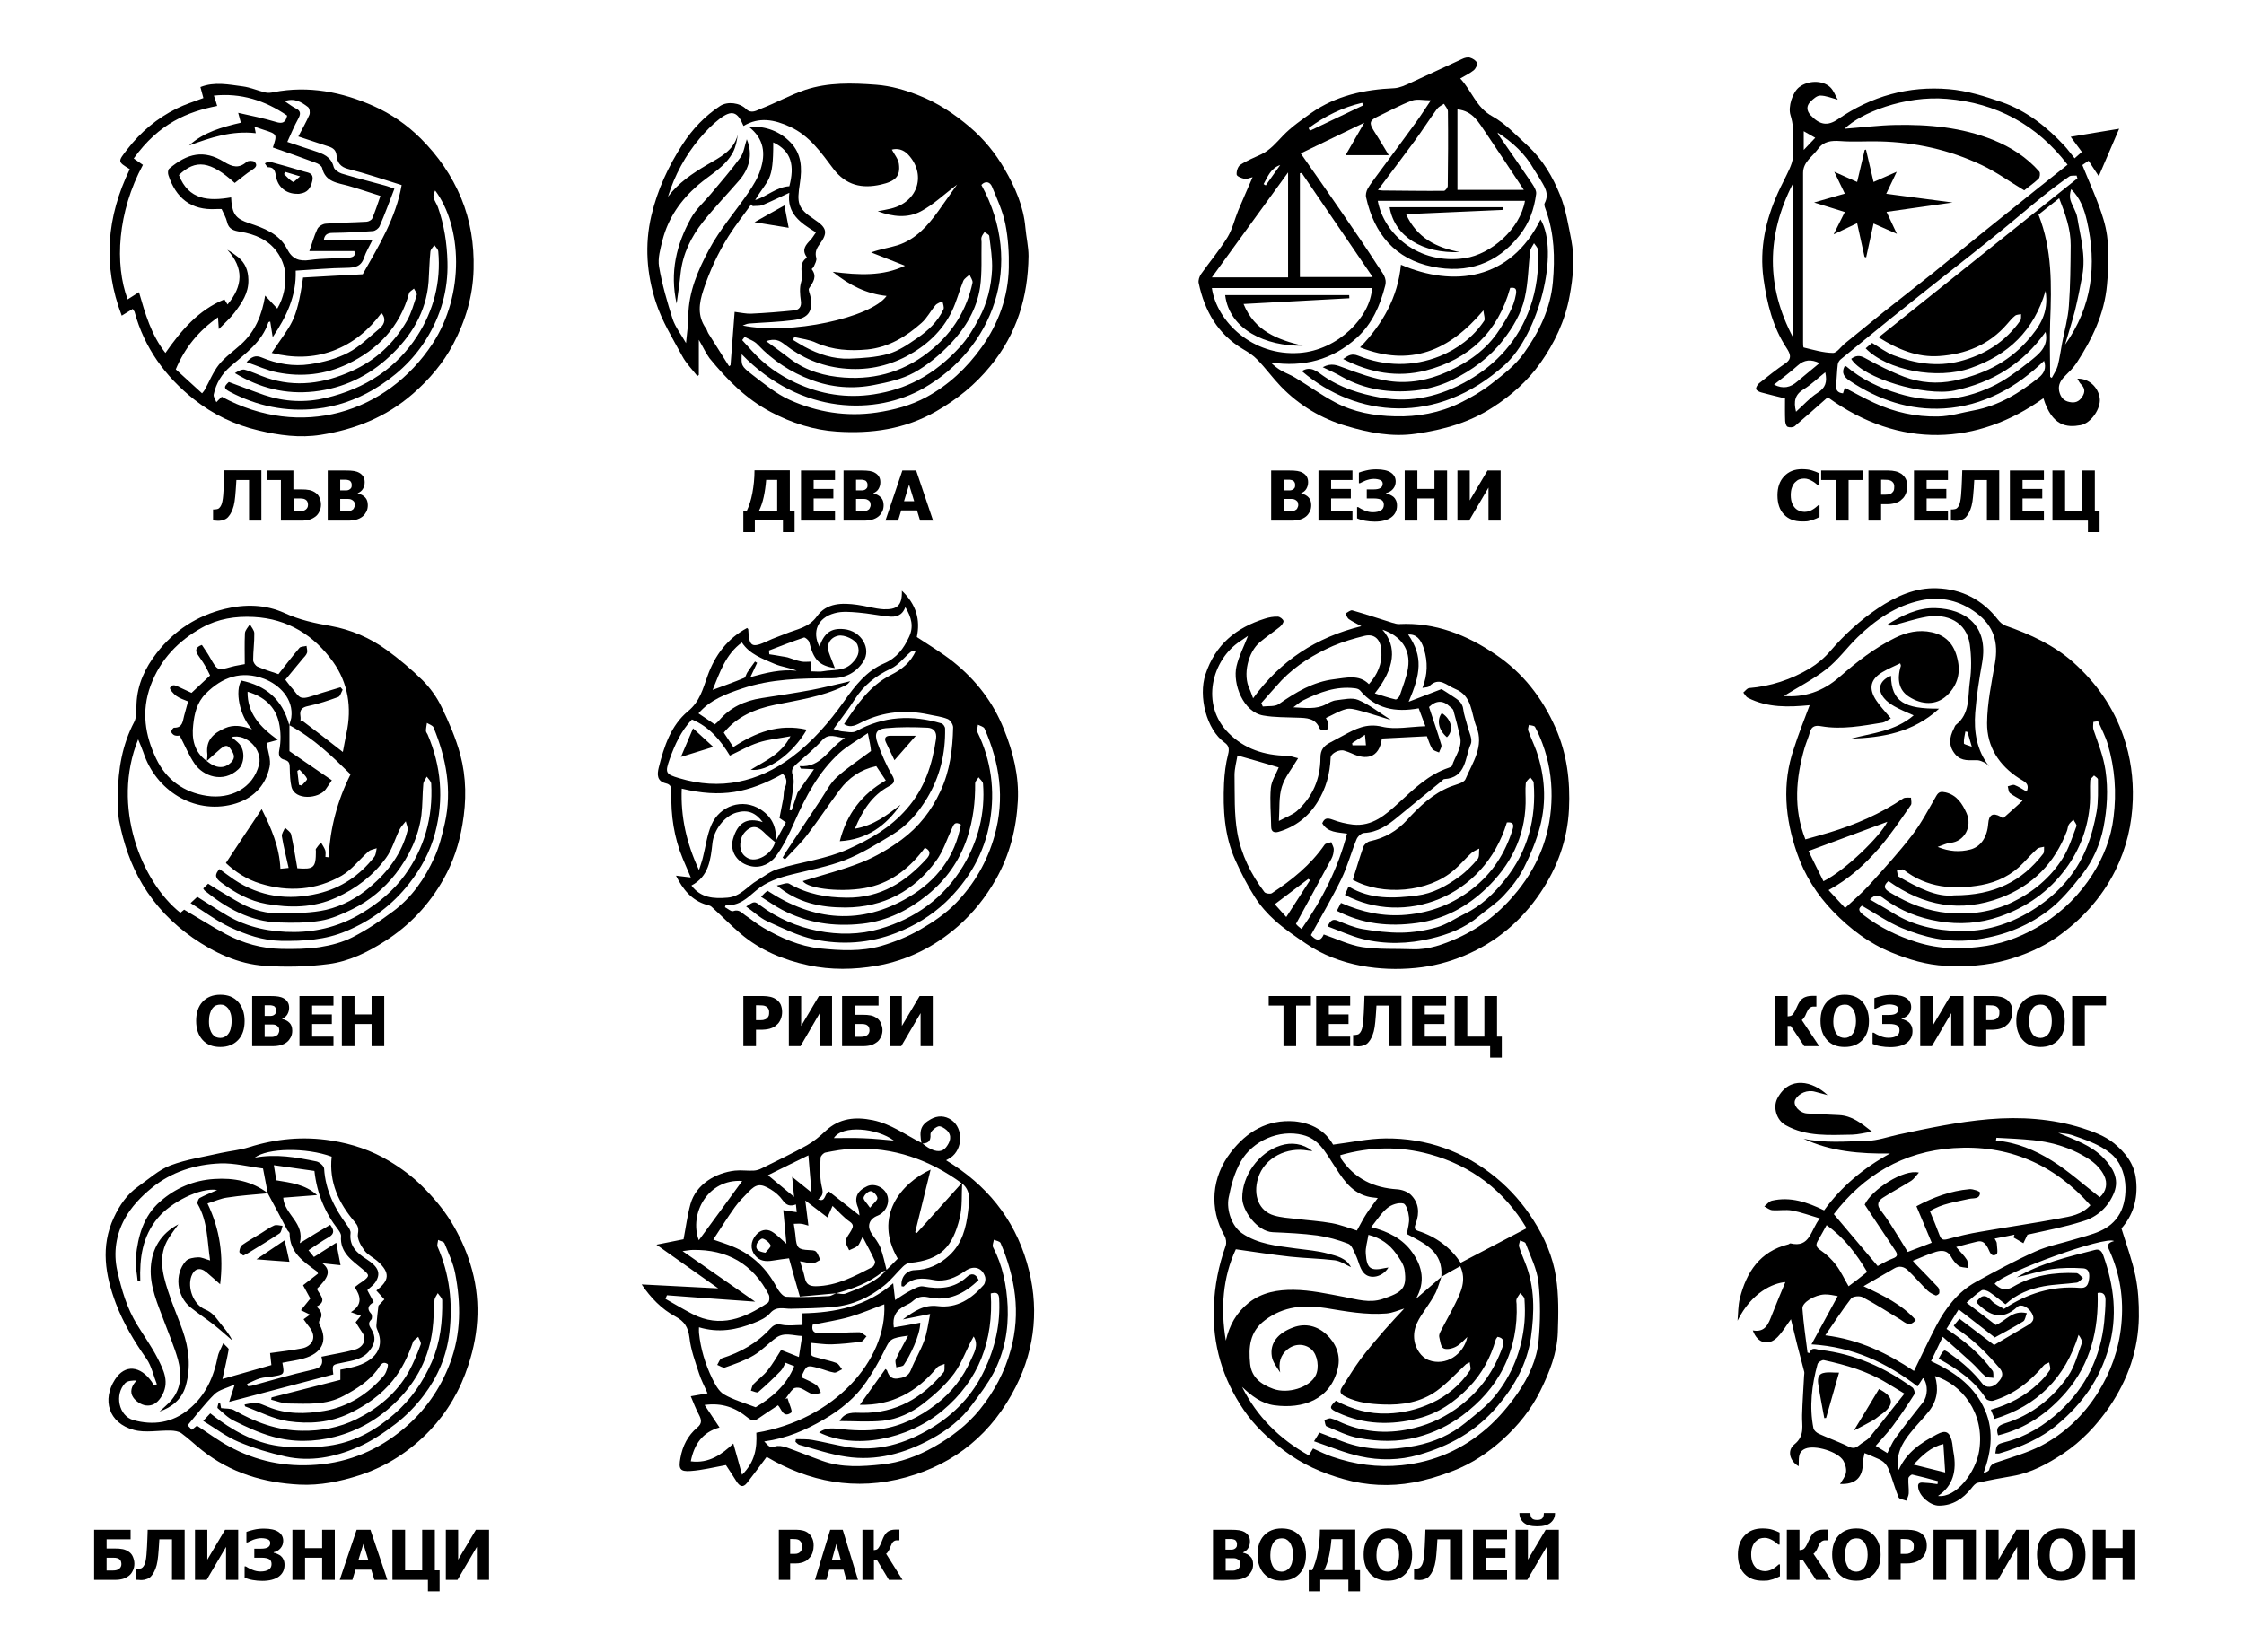 <?xml version="1.0" encoding="utf-8"?>
<!-- Generator: Adobe Illustrator 22.1.0, SVG Export Plug-In . SVG Version: 6.00 Build 0)  -->
<svg version="1.1" id="Layer_1" xmlns="http://www.w3.org/2000/svg" xmlns:xlink="http://www.w3.org/1999/xlink" x="0px" y="0px"
	 width="1366px" height="1006px" viewBox="0 0 1366 1006" style="enable-background:new 0 0 1366 1006;" xml:space="preserve">
<style type="text/css">
	.st0{enable-background:new    ;}
</style>
<path d="M71.7,484.4c0.2-16.1,2.7-30.9,10-44.8c1.6-3.1,1.2-7.4,1.4-11.1c0.5-11.8,5.3-21.9,12.3-30.9
	c10.6-13.7,24.6-22.7,41.4-26.8c12.3-3,24.8-2.8,36.4,2.5c9.1,4.2,18.5,6.2,28.2,7.9c12.3,2.2,23.8,7.2,33.9,14.5
	c7.7,5.6,15.1,11.8,21.9,18.5c4.7,4.7,8.8,10.4,11.6,16.3c4.5,9.3,8.7,19,11.4,29c3.7,13.9,3.8,28.1,1.3,42.6
	c-2,11.9-5.7,22.9-11.5,33.2c-8.7,15.5-20.6,28.2-35.7,37.8c-10.6,6.8-21.9,12.3-34.2,13.9c-12.9,1.7-26.1,2-39,1.1
	c-16.1-1.1-30.7-8-43.8-17.1c-12.3-8.6-22.7-19.3-30.6-32.5c-7.2-12.1-11.5-25.1-14.2-38.7C71.6,494.5,72,489.1,71.7,484.4z
	 M125.9,463.4c5.7,4.7,10.8,4.8,14.9,0.7c3-3.1,1.2-5.6-0.6-8.3c-2-2.8-4-1.4-5.9,0.1C131.4,458.3,128.6,461,125.9,463.4
	c0.1-1.4,0.5-2.9,0.3-4.3c-1-8.3,3.6-12.6,10.7-15.7c5.5-2.4,10.7-1.4,16.5,0.7c-7.8-8.5-10.4-23.5-6.5-29.7
	c14.7,3.1,24.9,11.1,29.2,27.2c0.6-2.3,1-3.4,1.2-4.5c1.6-11.5-7.2-20.2-16.6-23.8c-13.7-5.1-25.4-1.1-35.5,9.1
	c-5.4,5.4-6.9,12.3-7.6,19.1C116.6,449.9,118.2,458,125.9,463.4z M126.7,538.1c1.7,1.1,3.2,2.1,4.7,3c5,3,10,6.1,15.1,8.9
	c7.6,4.2,16,6.4,24.6,6.2c9.2-0.2,18.5-0.2,27.4-2.2c9.9-2.3,19.1-7.3,27-14.1c10.8-9.2,19.1-20.2,22.6-34.2
	c0.4-1.7-0.7-3.7-1.1-5.6c-1.2,1.6-2.8,3.1-3.7,4.9c-2.9,5.8-4.6,12.4-8.4,17.5c-7.8,10.7-18,18.5-30.3,24.1
	c-14,6.3-28.1,6.3-42.5,3.8c-10.1-1.8-19-6.7-27.3-12.9c-3.8-2.8-4.4-4.8-1.2-8.3c3,2.1,5.9,4.4,8.9,6.4c15.7,10.5,33,12.8,51.1,8.5
	c14-3.3,25.4-11,34.2-22.3c1.1-1.4,1.1-3.5,1.5-5.3c-1.6,0.6-3.6,0.8-4.9,1.9c-5.6,4.9-10.2,11.2-16.4,14.8
	c-15.5,8.9-32.4,10.1-49.6,4.8c-8.2-2.5-15.2-7.1-20.9-12.5c7.4-11.2,14.4-21.8,21.8-32.8c5.8,11.5,10.8,23,11.4,36.3
	c1.6-0.2,3-0.3,5-0.5c-1.5-6.8-3.1-13-4.1-19.2c-0.3-1.6,1.2-3.5,1.9-5.3c1.3,1.3,3.3,2.5,3.7,4c1.5,6.8,2.6,13.8,3.8,20.7
	c10,0.8,11.3-0.3,11.3-10.3c0-0.5-0.2-1.1,0-1.5c0.9-1.4,2-2.6,3.1-3.9c0.9,1.6,2,3.1,2.6,4.8c0.4,1.2,0.1,2.7,0.1,4
	c0.6,0.1,1.2,0.1,1.9,0.2c1-17.7,5.3-34.4,13.4-50.5c-11.1-10.9-22.4-21.9-37.2-29.9c0,5.9,0,10.8,0,15.8
	c8.4,5.7,16.9,11.6,25.8,17.7c-1.5,2.2-2.6,4-3.8,5.6c-4.2,5.7-18.8,6.9-20.8-1.7c-0.8-3.5-0.9-7.2-1-10.8c-0.1-2.6,0.2-4.7-3.3-5.6
	c-2.3-0.6-3.9-2-3.1-5.8c1.1-5.4,1-11.4-0.2-16.8c-2.2-9.9-9.2-15.9-19.1-18.8c-0.2,13,7.5,21.5,18.4,29.3c-3.6,1-5.5,1.6-6.8,1.9
	c0.7,5.1,2.8,10.2,1.8,14.6c-2.5,12-10.8,19.8-22.5,22.8c-23.8,6.1-46.8-8.7-54.3-31.6c-0.9-2.6-2-5.1-3.2-8
	c-16.5,40.7,2,86.8,25.7,105.6c1.1-0.9,2.2-1.8,2.3-1.9c8.9,5.2,17,10.4,25.4,14.9c10.5,5.6,21.9,8.8,33.9,9
	c7.8,0.1,15.7,0.1,23.3-1.1c6.9-1.1,13.9-2.9,20.1-6.1c8.6-4.4,16.6-9.8,24.4-15.6c11.5-8.5,19.4-20,25.2-32.8
	c3-6.6,4.8-13.9,6.4-21c4.5-20.2,0.8-39.6-6.9-58.3c-0.5-1.2-2.6-1.8-4-2.7c-0.2,1.6-0.6,3.2-0.6,4.8c0,0.7,0.6,1.5,1,2.2
	c8.3,19.4,10,39.4,4.6,59.9c-3,11.5-8.6,21.7-15.9,31c-10.2,13-22.9,22.4-38.1,28.8c-12.9,5.5-26.2,6.2-39.8,6
	c-11.2-0.2-21.4-3.8-31.1-8.3c-8.3-3.9-15.8-9.6-24-14.7c2-1.8,3.3-3,4.1-3.8c6.4,4,12.3,7.9,18.4,11.5c12.5,7.3,26.5,10,40.7,9.9
	c14.6-0.1,28.4-3.8,41.1-11.5c10.2-6.2,19.2-13.6,26.1-23.1c12-16.5,17.2-35.3,16.1-55.7c-0.1-1.5-1.7-2.9-2.7-4.3
	c-0.7,1.4-1.9,2.8-2.1,4.3c-0.6,6.4-0.4,12.9-1.2,19.3c-1.8,13.2-7.5,25-15.6,35.5c-7.1,9.1-16,16.5-26.4,21.6
	c-6.1,3-12.6,5.9-19.2,7c-8.3,1.4-17,1.4-25.5,1.1c-17.5-0.5-31.9-8.7-45.2-19.4c-0.3-0.3-0.5-0.7-0.9-1.3
	C124.4,540.3,125.3,539.4,126.7,538.1z M208.7,457.9c0.8-4,1.4-7.7,2.2-11.4c3.4-15.6,1-30.6-8.1-43.4
	c-11.6-16.2-27.5-26.3-48.3-27.4c-11.2-0.6-21.8,1.1-31.4,6.4c-14.4,8-25.4,19.2-31.4,35.3c-5.8,15.7-3.4,30.4,3.4,44.6
	c6.1,12.7,16.7,20.5,30.9,22.6c14,2.1,28-4.3,31.7-19.1c2.2-8.8-7.4-19-16.8-16.7c1.8,1.6,3.5,2.7,4.8,4.2
	c3.6,4.1,3.1,11.9-0.6,15.4c-9.4,8.8-21.5,4.1-26.6-3.3c-3.5-5.1-5.9-11.1-9.1-17.2c-0.4,0-1.8,0.3-3-0.1c-0.9-0.3-2.1-1.4-2.1-2.2
	c-0.1-0.8,1.1-2.5,1.7-2.5c5.2,0.1,5.2-3.9,6.1-7.3c0.8-2.8,1.6-5.6,2.4-8.7c-2.4-1-5-1.8-7.1-3.3c-1.7-1.2-4.3-4.2-3.9-5
	c1.5-2.8,4-1.1,6.2-0.1c2.5,1.2,5,2.3,6.9,3.2c4-3.8,7.6-7.1,11.3-10.6c-1-2-2-4.2-3.3-6.3c-1.2-2.1-2.7-4.1-4.1-6.2
	c-1.9-2.8-1.3-4.8,2.4-6.1c1.7,2.6,3.5,5.1,5,7.8c4.6,8,4.5,7.9,13.1,5.5c2.5-0.7,5.1-1,8-1.6c0-6.2-0.2-12.5,0.1-18.8
	c0.1-1.9,2-3.7,3-5.5c0.9,1.8,2.7,3.7,2.7,5.5c0.1,5.4-0.7,10.9-0.7,16.4c0,1.3,1.4,3.3,2.6,3.9c4.1,1.8,8.5,3.1,12.8,4.6
	c4.1-5.2,8.3-10.7,12.8-16c0.8-0.9,2.9-0.8,4.3-1.2c0.1,1.4,0.7,2.9,0.3,4.2c-0.4,1.3-1.6,2.5-2.6,3.6c-3.5,4.3-7.1,8.6-10.6,12.8
	c1.6,2,2.8,3.8,4.3,5.4c1.8,2,3.4,5,5.6,5.5c2.6,0.6,5.7-0.9,8.5-1.6c1.1-0.3,2.1-0.8,3.2-1.1c4-1.2,8-2.4,12-3.6
	c0.4,0.5,0.9,1,1.3,1.5c-0.9,1.5-1.4,3.9-2.7,4.4c-6,2.2-12,4.2-18.2,5.5c-4,0.8-5.4,2.4-4.8,6.2c0.2,1.1,0,2.3,0,3.4
	c0.3-0.3,0.6-0.5,0.9-0.8C192.2,445,200.3,451.3,208.7,457.9z M182,477.9c0.6,0.1,1.1,0.3,1.7,0.4c1.1-1.4,3.5-3.3,3.2-4.1
	c-0.9-2.1-3-3.8-4.6-5.6c-0.4,0.3-0.9,0.5-1.3,0.8C181.3,472.3,181.7,475.1,182,477.9z"/>
<path d="M80.8,188.1c-2.1,1.3-4.1,2.5-6.7,4.1C62.3,161.4,65,131.9,79,103c-7.6-4.6-7.3-4.6-1.5-12.1c8.2-10.6,18.1-18.9,30-24.8
	c5.2-2.6,10.8-4.3,16.3-6.4c-0.6-2.4-1.2-4.6-1.8-6.7c8.6-3.4,17.3-1.5,25.8-0.4c4.6,0.6,9.1,2.6,13.7,3.7c1.6,0.4,3.5,0.2,5.1-0.2
	c21.3-4.1,41.6-0.1,60.9,8.5c10.5,4.7,20.2,11.3,28.7,19.8c10.6,10.6,18.8,22.5,24.5,36.1c5.7,13.8,8,28.3,7.6,43.4
	c-0.4,16.4-4.9,31.4-12.4,45.6c-6.1,11.6-14.5,21.5-24.6,30.3c-16.3,14.2-35.2,21.7-56.1,25c-12.7,2-25.3,0.3-37.8-2.7
	c-14.7-3.4-27.9-9.9-39.4-19c-17.4-13.8-30.2-31.4-36.1-53.3C81.7,189.4,81.3,189,80.8,188.1z M132.2,64.5
	C114.4,68,96.8,75,81.4,96.5c1.9,1.3,3.7,2.6,5.6,3.9c-15.5,28.7-17.3,60.5-9.3,81.9c2.2-1.4,4.3-2.8,6.9-4.4
	c3.8,13.2,7.5,26.1,16.1,37c9.5-13.6,20-26.1,35.9-32.6c0.7,1.1,1.3,2.1,1.9,3.1c9.4-11.2,10.1-22.1-0.1-33.3
	c2.5,1.4,4.6,2.9,6.6,4.5c4.3,3.6,6.1,8,6.2,13.8c0.2,8.1-4,14-8.4,19.9c-2.6,3.4-5.8,6.2-9.6,10.1c-0.2-3.3-0.4-5-0.5-7.2
	c-11.9,8.3-20.2,18.6-25.7,31.7c5.2,4.8,10.5,9.6,16,14.6c0.8-1,1.3-1.5,1.6-2.1c2.9-5.2,5.1-10.9,8.7-15.4
	c3.8-4.7,8.9-8.2,13.4-12.3c8.6-7.8,12.8-17.9,14.7-29.7c2.7,2.9,4.9,5.3,7.4,7.9c4-6.8,5.3-14.2,4.8-21.5
	c-0.3-4.4-2.3-9.3-4.9-12.9c-5.3-7.5-13.5-10.9-22.4-12.4c-3.8-0.6-7.1-1.4-8.1-6c-0.6-2.6-2.1-5.1-3.3-7.8c-1,0-2.2-0.1-3.3,0
	c-15.5,0.9-24.6-6.9-29.1-20.7c-0.4-1.2-0.3-3.3,0.5-3.9c11.1-9.4,21.1-11.7,33.3-4.2c5.5,3.4,9.2,4.1,14,0c1-0.8,3.9-0.7,4.7,0.1
	c2,2,0.6,3.5-1.6,4.9c-3.7,2.3-6.9,5.2-10.5,7.9c-14.8-13.3-23.7-14.7-34-4.8c5.9,15.2,18.1,16,31.8,13.6c0.1,1.3,0.1,2.1,0.2,2.9
	c0.8,7.7,3.3,10.3,10.5,12.7c9.2,3.1,18.5,6.4,23.3,15.7c3.2,6.3,7.4,7.8,14.1,6.8c7.5-1.1,15.2-0.8,22.8-1.3
	c2.8-0.2,5.3-0.9,4.1-4.1c-9.2,0-17.8,0-27.4,0c1.6-4.4,2.8-9.1,4.9-13.5c0.8-1.6,3.3-3.1,5.1-3.2c8.3-0.7,16.6-0.7,24.9-1.2
	c1.2-0.1,3-1,3.4-2c1.8-4.3,3.3-8.8,5-13.7c-6.4-2-13-4.3-19.7-6.2c-6.5-1.8-13.8-2.2-15.8-10.8c-0.3-1.3-2.4-2.7-4-3.2
	c-8.6-3.2-17.3-6.3-26-9.3c2.7-8.1,2.7-8.1-5.7-10.8c-1.7-0.5-3.4-1.2-5.5-1.9c0.3,1.4,0.5,2.4,0.8,4c-14.6-1.7-27.6,2.7-40.6,7.5
	c8.9-8.2,20.2-11.2,31.5-13.9c-0.4-1.7-0.8-3-1.6-6c8.3,1.9,15.6,3.3,22.8,5.5c4.3,1.4,6.1,0.3,7-3.8c-13.5-9.3-28.2-13.9-44.6-12.2
	C131,60.5,131.6,62.4,132.2,64.5z M181.6,83.1c2.5-4.7,4.8-8.8,6.7-13.1c0.6-1.3,0.2-4-0.8-4.8c-4-3.1-8.3-5.7-14.2-3.6
	c2.4,1.6,4.4,3.2,6.6,4.3c3.6,1.7,3.1,3.8,1.5,6.7c-2.3,4.2-4.2,8.7-6.5,13.8c5.8,1.9,11.1,3.8,16.5,5.5c5.2,1.7,10.1,3.4,11.7,9.7
	c0.4,1.7,3,3.5,4.9,4.1c8.6,2.6,17.4,4.8,26.1,7.2c2,0.5,3.9,1.3,6,2c-3.1,8-5.8,15.5-9,22.8c-0.6,1.4-2.6,2.9-4.1,3
	c-8.1,0.6-16.2,1-24.4,1.1c-3.5,0-5.2,1.3-5.5,4.6c9.8,0,19.5,0,29.5,0c-1.7,3.5-3.8,6.9-5,10.5c-1.8,5.5-5.6,6.1-10.7,6.2
	c-10.2,0.1-20.4,1.1-30.9,1.7c0.5,15.5-5.7,28.1-14,40.5c-0.6-3.5-1-6.5-1.5-9.5c-0.5,0.2-1,0.2-1.1,0.4
	c-4,12.2-14.1,19.1-23.1,26.9c-5.3,4.6-8.8,10.3-10.2,17.1c-0.3,1.4,1,3.1,1.6,4.7c1-1.1,2.1-2.1,3.3-3.3
	c48,26,100.3,10.2,128.3-32.3c19.8-30.2,17.9-71.6,1.6-93.3c-0.7,1.4-1.3,3-0.9,4.4c0.5,2,1.9,3.8,2.6,5.8
	c3.8,10.8,5.5,21.9,5.8,33.3c0.5,17.2-4.1,33-13.1,47.3c-8,12.8-19,22.8-32.1,30.5c-10.8,6.3-22.4,10.3-34.7,11.6
	c-18.4,2-36-1.6-52.5-10.3c-3.8-2-4-3-0.7-6c7.4,2.7,14.5,5.5,21.7,8c12.3,4.1,24.8,4.7,37.5,1.7c11.7-2.8,22.5-7.2,32.5-14
	c9.3-6.4,16.9-14.3,22.9-23.6c10.1-15.6,14.6-33,12.9-51.6c-0.1-1.4-1.6-2.6-2.4-3.9c-0.8,1.4-2.3,2.6-2.4,4.1
	c-0.6,6.1-0.7,12.2-1.1,18.2c-1.4,18.6-10.7,33.4-23.8,45.6c-12.8,11.9-28,19.3-45.9,21.3c-17.4,1.9-33.1-2.1-48.2-11.2
	c1.9-1.2,4.2-2.5,5.9-2.1c4.5,1.2,8.8,3.4,13.3,4.9c17.8,6.1,35.1,3.5,51.8-4c14.6-6.5,25.9-17,33.8-30.8c2.7-4.8,4.2-10.3,5.9-15.6
	c0.3-1-1.1-2.6-1.7-3.9c-1,1-2.7,1.7-3,2.9c-5.6,20.4-18.9,34.2-37.5,43.1c-13.5,6.4-27.9,8-42.5,5.1c-6.3-1.2-12.2-4-18.9-6.3
	c3.1-3.4,5.6-4.3,9-2.9c9.5,4,19.5,5.7,29.5,4.2c8-1.2,16.2-3.3,23.3-7s13-9.7,19.3-14.9c3.3-2.8,3.7-6.4,1-9.3
	c-7.7,10.4-17.2,18.4-29.5,23c-12.3,4.5-24.4,4.5-37.3,1.3c11.9-18.1,15-17.8,19.1-45.9c12.2-0.7,24.4-1.4,36.3-2
	c9.9-17.5,20.2-34.3,23.7-54.3c-11.3-3.5-21.8-7.1-32.5-9.8c-4.8-1.2-6.7-4-7.1-8c-0.3-3.5-2.1-4.8-4.9-5.7
	C194.2,87.3,188.2,85.3,181.6,83.1z M180.7,118c-6.3,0-11.4-3.9-12.6-10.2c-0.6-3.1-0.8-6-5-6c-0.6,0-1.2-1.5-1.9-2.3
	c0.9-0.4,2-1.3,2.7-1.1c7.1,1.9,14.1,3.9,21.1,6c2.7,0.8,6.2,0.9,5.1,5.8c-1,4.4-2.9,7.1-7.5,7.7C182,118.1,181.4,118,180.7,118z
	 M182.7,107.4c-3.6-1.1-6.3-1.9-9-2.7c-0.3,0.4-0.5,0.8-0.8,1.3c1.8,1.7,3.4,3.6,5.5,4.8C178.8,111.1,180.8,108.9,182.7,107.4z"/>
<path d="M95.5,842.9c-2.1-5.2-3.2-11-6.3-15.5c-7.5-10.6-14.1-21.7-18.7-33.8c-6.4-17.1-9.4-34.6-1.2-52.2c3.5-7.5,8-14.2,14.9-19
	c6.4-4.5,12.5-10.1,19.6-12.8c9.8-3.7,20.5-5.2,30.9-7.6c5.6-1.2,11.3-1.7,16.7-3.4c16.5-5.2,33-6.8,50.2-4.1
	c12.8,2,24.6,6,35.4,12.5c7.2,4.3,14.1,9.4,20,15.3c6.6,6.5,12.7,13.7,17.6,21.6c4.9,8,8.9,16.7,11.7,25.7c6.4,20.5,5.6,41-1.2,61.6
	c-4.9,15.2-12.7,28.5-23.4,39.8c-11.9,12.5-26.3,21.9-42.9,27.3c-11.8,3.8-23.9,6.3-36.4,5.7c-21.8-1.1-42-7.1-59.4-20.9
	c-4.3-3.4-8.2-7.2-12.6-10.4c-1.7-1.2-4.3-1.5-6.4-1.6c-7.5-0.2-15.5,1.5-22.5-0.4C65.9,866.5,62.1,852.2,70,840
	c6.1-9.5,15.5-8.4,22.4,1.4c0.4,0.6,0.8,1.4,1.1,2.1C94.1,843.3,94.8,843.1,95.5,842.9z M163,726.6L163,726.6
	c-0.9-4.7-1.8-9.6-2.9-15.1c-8.8-1.1-17.4-3.4-26-3.1c-15.3,0.6-29.9,5.2-41.8,15c-6.4,5.2-12.5,11.6-16.4,18.8
	c-5.2,9.5-7,20.4-4.5,31.6c2.6,11.5,5.8,22.7,12.1,32.9c4.1,6.7,8.7,13.1,12.3,20.1c3.8,7.5,7.9,15.1,2.2,24c-2.5,3.9-5.6,5.4-9.1,5
	c-2.8-0.3-6.2-2.5-7.8-4.9c-2.2-3.2-1.2-7,2.1-10.3c-2.7,0-5.5,0.1-7,1.6c-6.6,6.9-4,20,5,22.5c12.1,3.4,23.8,1.7,33.9-6.7
	s15-19.5,17.5-32.1c0.5-2.5,2-4.8,3.3-8c1.8,2,3.5,3.1,3.3,3.9c-1,5.6-2.3,11.2-3.8,17.9c10.2-2.9,19.9-5.7,29.8-8.5
	c-0.3-2.4-0.6-5-0.8-7.3c7-1,13.4-1.7,19.6-2.9c5.5-1.1,9.4-6.3,4.4-12.8c-1.2-1.5-2.3-3.1-3.6-4.9c1.5-1.1,2.6-1.9,3.9-2.8
	c-1.9-0.9-3.4-1.7-5.5-2.7c2.1-2.6,4-5,5.7-7.1c-1.5-2.8-3-5.5-4.4-8.1c3.3-2.6,6.3-4.9,9.1-7.1c-0.5-0.9-0.6-1.2-0.8-1.4
	c-8.1-5.9-16.5-11.4-16.5-23.1c0-0.7-1-1.3-1.4-2C171,741.5,167,734,163,726.6z M155.1,704.9c13-2.4,25.3-0.2,37.5,2.3
	c1.9,0.4,4.6,2.8,4.7,4.4c0.8,13.2,6.4,24.2,14,34.5c1,1.4,2.3,3.3,2.1,4.8c-0.9,7.9,3.9,12.1,9.7,15.8c7.4,4.8,8.9,8.7,5.4,14.1
	c-1.1,1.7-3,2.9-4.9,4.8c1.2,2.2,2.5,4.6,3.9,7.3c-3,1.7-4.6,3.8-1.6,7c0.7,0.7,0.7,3,0.1,3.6c-2.4,2.3-1,4.1,0.2,6.1
	c2.6,4.4,2.3,8.1-1,12.5c-4.2,5.6-10.2,6.3-16,7.5c-7,1.5-7.1,0.9-6.3,7.3c-20.9,5.5-41.8,11-63.4,16.7c1.2-3.8,2.1-6.6,3.4-10.6
	c-4.9,2.3-9.5,3.2-12.3,5.9c-5.9,5.8-10.9,12.5-16.4,19c0.4,0.4,1.5,1.5,2.6,2.7c1.3-1,2.5-2,3.1-2.5c6.8,4.5,12.9,9,19.5,12.6
	c16.5,9,34.2,12.7,53.2,11.2c20.3-1.5,37.9-9.2,53.1-21.9c12.8-10.7,22.3-24.1,28.3-40.1c6.8-18.1,6.6-36.2,3.1-54.5
	c-1.2-6.3-4.1-12.3-6.5-18.3c-0.4-1.1-2.6-1.4-3.9-2.1c-0.1,1.4-0.8,3-0.3,4.2c7.3,16.7,9.3,34,7.2,52.2
	c-1.7,14.4-7.1,26.9-15.6,38.2c-4.8,6.4-10.7,12.4-17,17.3c-7.3,5.6-15.2,10.9-23.6,14.5c-13.8,5.9-28.5,8.8-43.5,5.5
	c-9.8-2.2-19.6-5.1-28.8-9c-7.4-3.1-13.9-8.1-21.4-12.7c1.8-1.9,3.1-3.3,4.3-4.6c2.3,1.7,3.9,3.1,5.7,4.3
	c12.5,8.9,26.1,15.4,41.6,16.1c9.2,0.4,18.6,0.5,27.5-1.1c14.1-2.5,26.3-9.3,37.2-18.9c10.2-8.9,17.4-19.3,22.8-31.6
	c5.3-12.2,6.6-24.7,6.4-37.6c0-1.5-1.8-2.9-2.7-4.4c-0.7,1.4-1.9,2.8-2,4.3c-0.5,5.9-0.4,11.9-1.2,17.8
	c-2.1,16.8-9.4,31.2-21.3,43.2c-10.7,10.8-23.4,18.4-38.2,22.2c-12.7,3.2-25.6,3.4-38.1-0.2c-8-2.2-15.6-5.8-23.1-9.5
	c-3.8-1.8-6.9-5-10.1-7.8c-0.4-0.3,0.3-2,0.5-3c0-0.1,0.6-0.1,1-0.1c0.2,1.2,0.5,2.4,0.6,3.1c2.9,0.4,5.8,0.1,7.8,1.2
	c12.9,7.4,26.2,12.4,41.4,12.6c11.8,0.2,22.9-2,33.1-7c13.1-6.5,24.5-15.8,31.9-28.9c2.9-5.3,5.2-10.9,7.3-16.6
	c0.5-1.2-0.9-3.1-1.5-4.7c-1.1,1.1-2.8,1.9-3.2,3.2c-2.9,8.4-6.6,16.3-12.2,23.3c-7.2,8.9-16.3,15.2-26.4,20.1
	c-11.8,5.7-24.7,6.6-37.3,4.8c-9-1.3-17.5-5.8-26.2-9c-0.2-0.1-0.3-0.8-0.4-1.2c7.2-1.5,7.2-1.5,14.2,1.4
	c11.2,4.7,23.1,4.4,34.3,2.5c14.4-2.4,26.8-10.3,36.4-21.6c1.5-1.8,2.8-6.5,2.2-6.9c-3.5-2.4-4.9,1.6-6.3,3.5
	c-5.4,7.1-12.6,11.6-20.4,15.8c-10.9,5.9-22.4,4.8-33.9,4.7c-3.4,0-6.9-1.5-10.3-2.3c0.1-0.5,0.1-0.9,0.2-1.4
	c14-3.6,28-7.2,41.9-10.7c0-2.2,0-4,0-6.2c2.1-0.4,4.3-0.8,6.5-1.3c11.1-2.4,22.2-9.7,15.7-23.7c-0.5-1.1-0.2-2.6-0.1-3.9
	c0.3-3.2,0.6-6.3,1.1-10.1c0.8-0.8,2.2-2.3,3.6-3.8c-1.8-2-3.4-3.7-4.9-5.4c8.1-6.1,8.4-10.9,1-17.6c-2.6-2.4-6.2-4-8.2-6.7
	c-2.2-3-4.6-7.1-4-10.3c0.6-3.3-0.1-5-1.9-7.1c-9.8-11.4-15.8-24.3-14.1-39.8C186.4,698.6,162.8,699,155.1,704.9z M201,745.8
	c2.2,3,2.9,5.3-0.8,7.5c-4.3,2.4-8.3,5.3-12.4,8c1.2,1.5,2.2,2.7,3.3,4.1c4.5-2.9,8.5-5.5,13.6-8.7c0.9,4.8,1.7,8.9,2.6,13.7
	c-4.3-0.4-7.2-0.8-11.1-1.2c5.9,4.5,3.4,9.1-3.3,15.6c1.5,3.6,6.8,7.3-0.2,10.8c2.7,2.5,4.2,5,1.8,8.4c-0.4,0.6-0.4,1.8,0,2.5
	c5.4,10.2,1.3,17.6-9.7,20.7c-4.2,1.2-8.6,1.7-12.9,2.6c1.3,7.2,1.3,7.2-6.3,8.4c-2.4,0.4-4.9,0.4-7.3,1.1c-2.7,0.8-5.2,2.2-7.9,3.4
	c0.2,0.4,0.4,0.9,0.5,1.3c0.8,0,1.6,0,2.3-0.2c12-3.2,23.8-6.8,35.9-9.5c4.9-1.1,8.2-2.2,6.6-8c-0.1-0.2,0.3-0.5,0.1-0.2
	c7-1.5,13.7-2.5,20.2-4.3c5.2-1.4,7.2-6.1,4.9-9.8c-1.5-2.3-3-4.6-4.4-6.9c1.1-1.4,2-2.5,3.2-3.9c-1.9-0.7-3.5-1.3-6.1-2.2
	c7.5-4.7,5.8-10,2.3-15.2c1-0.8,1.8-1.4,2.6-2s1.7-1.1,2.5-1.7c4.3-3.2,3.8-3.8-0.2-7.2c-6.3-5.3-14-10.1-13.2-20.2
	c0.1-1.3-0.9-2.8-1.7-3.9c-8.1-10.4-13-22.1-14.5-35.8c-8-1.1-16-2.3-24.7-3.5c0.7,4,1.1,6.7,1.5,9.2c8.8,1.5,17.5,2.4,24.8,9
	c-7.7,0.6-14.3,1.1-20.6,1.6c0.8,10.4,13.3,15.2,10.1,27.7C189.3,752.7,195,749.3,201,745.8z M163.1,726.6
	c-9.7-7.4-20.8-9.5-32.7-8.7c-12.6,0.8-23.5,5.5-32.9,13.7c-10.2,8.9-13.5,21.1-14.8,33.9c-0.5,4.8,0.7,9.8,1.1,14.7
	c0.5,0,1.1,0,1.6,0.1c-0.5-14.1,1.2-27.4,10.7-38.7c7.9-9.5,25.7-18.7,36.1-17c-3.9,1.8-7.4,3.1-10.7,4.9c-0.8,0.5-1.6,2.8-1.2,3.6
	c6.2,10.7,5.8,22.6,7.6,34.4c-2.9-0.8-5.1-2-7.3-1.9c-2.6,0.1-6,0.6-7.5,2.3c-7.1,7.9-5.6,21.3,2.9,28.2c4.6,3.7,9.5,6.9,14.1,10.5
	c3.9,3.1,7.6,6.4,11.3,9.6c-2-4.2-4.9-7.4-7.5-10.7c-2.5-3.2-4.5-6.3-8.9-8.1c-7.4-3-11-13.4-8.5-20.3c1.7-4.7,5.3-5.7,9.2-2.4
	c2.7,2.3,5.3,4.6,8.3,7.3c2.1-17.1,0-33.2-7.7-49.2c4.3-1.3,8.1-3.1,12.1-3.6C146.6,727.9,154.8,727.4,163.1,726.6
	C163,726.6,163.1,726.6,163.1,726.6z M113,844.1c3.3-11.4,2.1-22.8-1.8-33.9c-2.9-8.2-6.4-16.2-9-24.4c-3.4-10.6-6.1-21.4,0.5-31.9
	c1.8-2.9,3.9-5.6,5.9-8.4c-10.7,5.6-16.1,14.8-16.8,26.2c-0.7,11.7,4.2,22.4,8.2,33.1c2.8,7.6,6.1,15.2,8.3,23
	c2.3,8.6,2.3,17.3-3.9,24.7c-2.2,2.6-4.9,4.7-7.3,7C104.6,856.9,110.6,852.1,113,844.1z M151.2,762.9c6.4-3.9,12.8-7.8,19-11.9
	c1.1-0.8,1.3-3,1.8-4.6c-1.7-0.1-3.7-0.8-5.1-0.2c-2.8,1.2-5.3,3.1-7.9,4.7c-3.9,2.4-7.9,4.6-11.6,7.2c-1,0.7-1.6,2.7-1.7,4.1
	c0,0.8,1.5,1.6,2.4,2.3C149.5,763.8,150.4,763.4,151.2,762.9z M176.2,768.3c-1.1-4.8-1.9-8.6-2.9-13.1c-6,4-11.1,7.5-17.2,11.6
	C163.3,767.4,169.3,767.8,176.2,768.3z"/>
<g class="st0">
	<path d="M159.3,317h-7.7v-24.7h-7.7c-0.1,1.2-0.1,2.3-0.2,3.3s-0.1,2-0.2,2.9c-0.2,2.7-0.4,5-0.7,6.9s-0.7,3.5-1.2,4.7
		c-0.5,1.3-1,2.3-1.5,3.1s-1,1.3-1.4,1.8c-0.7,0.7-1.5,1.2-2.5,1.5c-1,0.4-2,0.6-2.9,0.6c-0.6,0-1.3,0-2.1-0.1s-1.3-0.1-1.5-0.1
		v-6.7h0.3c0.1,0,0.3,0,0.4,0s0.3,0,0.5,0c0.3,0,0.8-0.1,1.3-0.2s0.9-0.3,1.2-0.6c1-0.9,1.7-2.4,2-4.3c0.4-1.9,0.6-4.8,0.8-8.4
		c0.1-1.7,0.1-3.2,0.2-4.5s0.1-3.3,0.2-5.8h22.5V317z"/>
	<path d="M195.4,307.2c0,1.5-0.3,2.9-0.9,4.1c-0.6,1.3-1.3,2.3-2.3,3.1c-1.2,0.9-2.4,1.6-3.8,2c-1.4,0.4-3,0.6-5,0.6h-12.4v-24.7
		h-8.6v-5.8h16.2v11.5h4.9c1.8,0,3.5,0.1,4.9,0.4c1.4,0.3,2.7,0.9,3.9,1.8c1.1,0.8,1.8,1.8,2.3,3.1S195.4,305.7,195.4,307.2z
		 M187.5,307.4c0-0.5-0.1-1-0.2-1.4s-0.3-0.9-0.7-1.3s-0.9-0.7-1.5-0.9c-0.6-0.2-1.5-0.3-2.7-0.3h-3.7v7.8h3.7c1.6,0,2.8-0.3,3.7-1
		S187.5,308.7,187.5,307.4z"/>
	<path d="M223.9,307.6c0,1.5-0.3,2.9-0.9,4s-1.3,2.1-2.3,2.9c-1.1,0.9-2.4,1.5-3.8,1.9s-3.1,0.6-5.2,0.6h-12.2v-30.5h10.8
		c2.2,0,3.9,0.1,5.1,0.3s2.2,0.5,3.3,1.1c1.1,0.6,1.9,1.4,2.5,2.4s0.8,2.1,0.8,3.4c0,1.5-0.4,2.8-1.1,4s-1.8,2-3.1,2.6v0.2
		c1.9,0.4,3.4,1.2,4.5,2.4C223.3,303.9,223.9,305.5,223.9,307.6z M214.1,295.1c0-0.5-0.1-1-0.4-1.5s-0.6-0.9-1.2-1.1
		c-0.5-0.2-1.1-0.3-1.8-0.4c-0.7,0-1.7,0-3.1,0h-0.5v6.5h1c1.3,0,2.2,0,2.8,0s1.1-0.2,1.6-0.4c0.6-0.3,1-0.7,1.3-1.2
		S214.1,295.7,214.1,295.1z M216,307.5c0-0.9-0.2-1.7-0.6-2.2s-1-0.9-1.7-1.2c-0.5-0.2-1.1-0.3-1.9-0.3c-0.8,0-1.9,0-3.3,0h-1.4v7.6
		h0.4c2,0,3.4,0,4.1,0s1.5-0.2,2.3-0.6c0.7-0.3,1.2-0.7,1.5-1.3S216,308.2,216,307.5z"/>
</g>
<g class="st0">
	<path d="M148.9,621.7c0,4.9-1.3,8.8-4,11.6s-6.3,4.2-10.8,4.2c-4.6,0-8.2-1.4-10.8-4.3s-3.9-6.7-3.9-11.6c0-4.9,1.3-8.8,3.9-11.6
		c2.6-2.8,6.2-4.3,10.8-4.3c4.6,0,8.2,1.4,10.8,4.3S148.9,616.8,148.9,621.7z M141,621.7c0-1.8-0.2-3.4-0.6-4.6
		c-0.4-1.3-0.9-2.3-1.5-3.1c-0.7-0.8-1.4-1.4-2.2-1.8s-1.7-0.5-2.6-0.5c-0.9,0-1.8,0.2-2.6,0.5s-1.5,0.9-2.2,1.8
		c-0.6,0.8-1.1,1.8-1.5,3.2s-0.6,2.9-0.6,4.7c0,1.9,0.2,3.4,0.6,4.7s0.9,2.3,1.5,3.1c0.7,0.8,1.4,1.5,2.2,1.8s1.7,0.5,2.6,0.5
		c0.9,0,1.8-0.2,2.6-0.6c0.8-0.4,1.6-1,2.2-1.8c0.7-0.9,1.2-1.9,1.5-3.1S141,623.6,141,621.7z"/>
	<path d="M177.9,627.6c0,1.5-0.3,2.9-0.9,4s-1.3,2.1-2.3,2.9c-1.1,0.9-2.4,1.5-3.8,1.9s-3.1,0.6-5.2,0.6h-12.2v-30.5h10.8
		c2.2,0,3.9,0.1,5.1,0.3s2.2,0.5,3.3,1.1c1.1,0.6,1.9,1.4,2.5,2.4s0.8,2.1,0.8,3.4c0,1.5-0.4,2.8-1.1,4s-1.8,2-3.1,2.6v0.2
		c1.9,0.4,3.4,1.2,4.5,2.4C177.3,623.9,177.9,625.5,177.9,627.6z M168.1,615.1c0-0.5-0.1-1-0.4-1.5s-0.6-0.9-1.2-1.1
		c-0.5-0.2-1.1-0.3-1.8-0.4c-0.7,0-1.7,0-3.1,0h-0.5v6.5h1c1.3,0,2.2,0,2.8,0s1.1-0.2,1.6-0.4c0.6-0.3,1-0.7,1.3-1.2
		S168.1,615.7,168.1,615.1z M170,627.5c0-0.9-0.2-1.7-0.6-2.2s-1-0.9-1.7-1.2c-0.5-0.2-1.1-0.3-1.9-0.3c-0.8,0-1.9,0-3.3,0h-1.4v7.6
		h0.4c2,0,3.4,0,4.1,0s1.5-0.2,2.3-0.6c0.7-0.3,1.2-0.7,1.5-1.3S170,628.2,170,627.5z"/>
	<path d="M182.3,637v-30.5h20.7v5.8h-13v5.4h12v5.8h-12v7.7h13v5.8H182.3z"/>
	<path d="M233.9,637h-7.7v-13.5h-10.4V637h-7.7v-30.5h7.7v11.2h10.4v-11.2h7.7V637z"/>
</g>
<g class="st0">
	<path d="M81.8,952.2c0,1.5-0.3,2.9-0.9,4.1c-0.6,1.3-1.3,2.3-2.3,3.1c-1.2,0.9-2.4,1.6-3.8,2c-1.4,0.4-3,0.6-5,0.6H57.3v-30.5h22.2
		v5.8H64.9v5.6h5c1.8,0,3.5,0.1,4.9,0.4c1.4,0.3,2.7,0.9,3.9,1.8c1.1,0.8,1.8,1.8,2.3,3.1S81.8,950.7,81.8,952.2z M73.9,952.4
		c0-0.5-0.1-1-0.2-1.4s-0.3-0.9-0.7-1.3c-0.4-0.4-0.9-0.7-1.5-0.9s-1.5-0.3-2.7-0.3h-3.9v7.8h3.9c1.6,0,2.8-0.3,3.7-1
		S73.9,953.7,73.9,952.4z"/>
	<path d="M112.4,962h-7.7v-24.7H97c-0.1,1.2-0.1,2.3-0.2,3.3s-0.1,2-0.2,2.9c-0.2,2.7-0.4,5-0.7,6.9s-0.7,3.5-1.2,4.7
		c-0.5,1.3-1,2.3-1.5,3.1s-1,1.3-1.4,1.8c-0.7,0.7-1.5,1.2-2.5,1.5c-1,0.4-2,0.6-2.9,0.6c-0.6,0-1.3,0-2.1-0.1S83.2,962,83,962v-6.7
		h0.3c0.1,0,0.3,0,0.4,0s0.3,0,0.5,0c0.3,0,0.8-0.1,1.3-0.2s0.9-0.3,1.2-0.6c1-0.9,1.7-2.4,2-4.3c0.4-1.9,0.6-4.8,0.8-8.4
		c0.1-1.7,0.1-3.2,0.2-4.5s0.1-3.3,0.2-5.8h22.5V962z"/>
	<path d="M145.1,962h-7.5v-20.1L125.8,962h-7.1v-30.5h7.5v18.2l10.8-18.2h8V962z"/>
	<path d="M171,947.5c0.7,0.6,1.2,1.3,1.6,2.2s0.6,1.9,0.6,3.2c0,3-1.2,5.4-3.5,7.1s-5.7,2.6-10.1,2.6c-2,0-3.9-0.2-5.7-0.5
		s-3.5-0.8-5-1.5v-6.8h0.7c1,0.7,2.4,1.4,4.1,2.1c1.7,0.7,3.3,1,4.9,1c2.1,0,3.7-0.4,4.9-1.1s1.8-1.9,1.8-3.4c0-1.3-0.4-2.3-1.3-2.9
		c-0.9-0.6-2.5-1-4.8-1h-4.4V943h4.2c1.9,0,3.3-0.3,4.2-0.9s1.3-1.5,1.3-2.6c0-1-0.5-1.8-1.5-2.2s-2.3-0.7-3.9-0.7
		c-0.9,0-1.8,0.1-2.6,0.3s-1.6,0.4-2.4,0.7c-0.7,0.3-1.4,0.6-2,0.9s-1.1,0.6-1.4,0.7H150v-6.4c0.9-0.4,2.3-0.8,4.4-1.3
		s4.1-0.7,6.3-0.7c3.9,0,6.9,0.7,8.8,2s2.9,3.1,2.9,5.4c0,1.7-0.5,3.2-1.6,4.5s-2.5,2.1-4.2,2.5v0.3c0.6,0.1,1.4,0.3,2.2,0.7
		S170.5,947,171,947.5z"/>
	<path d="M203.8,962h-7.7v-13.5h-10.4V962H178v-30.5h7.7v11.2h10.4v-11.2h7.7V962z"/>
	<path d="M206.8,962l10.3-30.5h8.4l10.3,30.5h-7.9l-1.9-6.2h-9.6l-1.9,6.2H206.8z M224.3,950.2l-3.1-10.1l-3.1,10.1H224.3z"/>
	<path d="M267.5,969h-7v-7h-21.6v-30.5h7.7v24.7h10.4v-24.7h7.7v24.7h2.9V969z"/>
	<path d="M297.8,962h-7.5v-20.1L278.5,962h-7.1v-30.5h7.5v18.2l10.8-18.2h8V962z"/>
</g>
<path d="M561,696.4c-1.6-8.2-0.5-11.5,5.6-14.9c4.1-2.3,8.6-2.3,12.6,0.5c7.3,5.1,7,17.7-0.5,22.9c-0.7,0.5-1.4,0.8-2.8,1.6
	c24.5,14.8,41.3,35.3,49.2,62.3c7.6,25.9,5.4,51.6-6.8,75.7c-14.2,28-36.4,46.7-67,55.1c-30.5,8.4-59,2.7-84.6-12.5
	c-4.3,5.8-8,10.8-11.9,15.8c-2.6,3.3-4.6,2.1-6.5-0.9c-2.2-3.6-4.6-7.1-6.4-9.9c-7.2,1.3-14.3,3.1-21.5,3.6
	c-6.6,0.5-7.4-1.4-6.2-7.9c1.3-7.4,4.5-13.7,10.2-18.5c3.2-2.6,2.6-4.9,1-8c-1.8-3.4-3.2-7-4.9-11.1c4-0.7,7-1.2,10.2-1.8
	c-1.7-4-3.9-8-5.2-12.2c-2.3-7.1-5-14.3-5.8-21.7c-0.8-6.3-3-9.9-8.6-12.9c-8.4-4.5-15-11.4-20.5-19.5c15.5,0.8,30.8,1.6,46.6,2.4
	c-12.4-8.8-24.5-17.3-37.6-26.6c6.4-1.3,11.9-2.4,16.5-3.3c1.4-7.3,2.3-14.5,4.2-21.4c3.4-12.2,15.5-19.1,27.1-20.4
	c3.8-0.4,7.6,0.2,11.4,0c1.7-0.1,3.4-0.6,4.9-1.4c9.2-4.6,18.5-9,27.5-14c4.1-2.3,7.9-5.5,11.4-8.8c8.4-7.8,18.1-8.7,28.8-6.5
	c11,2.3,19.8,8.9,29.5,13.8c1.9,1.3,3.6,2.8,5.6,3.7c3.3,1.6,6.9,2.2,9.4-1s4-7.1,0.3-10.5c-1.3-1.2-3.8-2.7-5.1-2.2
	c-2,0.7-4.7,3.1-4.7,4.7C566.8,695.5,564.4,696.2,561,696.4z M509,787.5c-7.4,0.7-14.7,1.3-22.1,2c-2.3-7.9-4.3-14.9-6.6-23.3
	c-2.9,0.4-6.5,0.8-10,1.4c-4.2,0.7-7.9,0.3-10.7-3.2c-2.9-3.7-2.8-8.3,0.5-12.3c2.5-3,6.2-4.2,9.7-2.2c3.2,1.9,5.8,4.8,8.9,7.4
	c-0.6-6.5-1.2-13.2-1.9-20.4c2.9,0.4,5.4,0.8,8.2,1.2c-0.2-1.8-0.3-3.2-0.5-4.7c-3.6,1.4-5.9,0.5-8.1-2.6c-1.8-2.6-4.5-4.9-7.3-6.6
	c-6.1-3.7-8.8-3.3-13.4,1.5c-2.9,3-6,6-8.4,9.4c-4.6,6.4-8.8,13.2-13.1,19.7c4.7,1.6,8.4,2.8,12,4.3c11.8,4.9,20.5,13.3,26.5,24.6
	c1.3,2.4,3.8,5.8,5.8,5.9c8.7,0.5,17.4,0,26.1-0.4C505.8,789.2,507.4,788.1,509,787.5c1.9,0.1,4.1,0.8,5.7,0.2
	c9.1-3.5,18.4-6.8,25-14.5c2.3-2.3,4.6-4.5,6.8-6.8c-15-25.8,2.1-46,20-54.2c-3.2,12.9-6.3,25.5-9.4,38.1c0.3,0.2,0.6,0.3,1,0.5
	c9.2-10.2,18.4-20.5,27.6-30.7c-0.4,7.2,0.2,14.7-1.5,21.6c-4.3,17.4-11.4,25.5-30.4,27.3c-1.5,0.1-3.1,1.2-4.2,2.3
	c-3.9,3.8-7.2,8.2-11.4,11.5c-8.9,7.3-19.2,11.9-30.7,13c-8.6,0.8-17.4,0.9-26,1.1c-4.4,0.1-8.8-1.8-12.7,2.7
	c-2.3,2.7-6.1,4.5-9.5,5.8c-10.8,4.4-21.9,6.4-33.8,2.8c0,1.4-0.1,2.4,0,3.4c1,9.7,3.8,19,8,27.7c1.8,3.6,4,7.9,7.3,9.8
	c5.7,3.3,12.2,5.1,19.2,7.8c9.4-5.6,18.6-13,23.5-25c-2.1-0.8-3.6-1.4-5.3-2.1c-1,1.7-1.7,3.7-3,5c-4.4,4.5-8.9,8.8-13.7,12.9
	c-0.7,0.6-2.9-0.6-4.4-0.9c0.5-1.3,0.7-3,1.5-3.9c2.8-2.9,6.2-5.3,8.7-8.5c3.1-3.9,5.6-8.3,8.2-12.4c3.5,1.4,6.9,2.7,10.8,4.3
	c0.7-4.5,1.3-8.3,2-12.8c-5.6-0.2-10.9-2.5-15.9,1.1c-4.7,3.4-8.7,7.8-13.6,10.7c-5.4,3.2-11.5,5.3-17.5,7.4c-1.2,0.4-3.1-1-4.7-1.6
	c0.9-1.4,1.5-3.6,2.8-4c11.3-3.6,21.4-9.2,29.4-18c1.9-2,3.5-3.2,6.8-2.5c4.1,0.9,8.5,0.2,12.9,0.2c0-2.6,0-4.5,0-7.1
	c20-0.4,38.9-4.2,55.2-18.3c0.5,3.8,0.8,6.7,1.2,10.2c3.3-2.1,6.2-4.2,9.4-5.8c2.4-1.2,5.3-2.9,7.6-2.5c9.8,1.8,18.8,1.5,26.7-5.8
	c2.5-2.4,5.4-2.2,7.1,1.9c-8.7,8.4-18.4,13.3-30.7,10.5c-3.7-0.8-6.5-0.2-9.3,2.3c-1.3,1.2-3,2-4.6,2.8c-5.7,2.7-8,7-7,13.3
	c2.7-0.5,5.5-0.9,8.2-1.4c2.6-0.5,5.3-1,7.9-1.5c-0.1,7.9-6.4,20.4-10,25.7c-0.7,1.1-3,1-4.6,1.5c-0.1-1.6-0.9-3.5-0.3-4.8
	c2.2-4.8,4.8-9.4,7.5-14.5c-11.1,1.6-10.8,1.7-15,10.2c-3,6.1-6.5,12-10.3,17.7c-6.7,9.9-15.9,17.3-26.1,23.2
	c-10.8,6.3-22.3,11.4-36.2,13.3c2.4,2.3,3.1,4.3,6.5,3.1c2-0.7,4.8-0.2,6.9,0.5c7.4,2.6,14.6,5.6,21.9,8.2
	c11.9,4.3,24.4,3.5,36.4,2.2c10.9-1.1,21.6-5,31.5-10.6c10.7-6,20.4-13.4,28.1-22.9c8.6-10.7,15.1-22.7,18.8-36.3
	c6.2-22.6,2.7-44-6.2-65c-0.5-1.1-2.7-1.4-4.1-2c-0.2,1.5-1.1,3.4-0.5,4.5c5.9,11.3,8.3,23.4,8.9,36.1c0.6,14.3-2,27.9-8.6,40.5
	c-3.7,6.9-8.5,13.2-13.2,19.5c-6.5,8.9-15.1,15.5-24.7,20.7c-16.1,8.8-33.4,13.6-51.8,10.8c-9.6-1.4-19-4.6-28.4-7.2
	c-0.9-0.2-1.7-1.2-2.5-1.9c0.1-0.5,0.2-1,0.3-1.6c3.4,0.1,6.8-0.1,10,0.5c6.9,1.2,13.8,3,20.7,4.2c18.8,3.3,35.9-1.9,51.7-11.4
	c14.1-8.5,25.2-20.1,32.3-35.2c6.6-13.9,9.9-28.4,9-43.8c-0.2-3.3-1.7-3.9-5.1-3c1.8,28.4-7.1,52.8-29.3,71.3
	c-21.5,17.9-53.8,23.9-75.2,13.3c3.5-2.5,7-2.7,11.4-2.2c8.6,1,17.6,1.5,26.2,0.2c12.3-1.8,23.5-7.3,33.5-15
	c9.6-7.3,16.6-16.5,21.4-27.3c1.8-4.2,4.9-8.7,1.6-14.1c-4.3,7.3-6.9,15.7-11.8,22.4c-5.1,7-12,13.1-18.9,18.5
	c-7.1,5.5-15.5,9.5-24.5,10.4c-8.7,0.9-17.6,0.2-26.4,0.2c3.2-5.8,8.5-5.1,13.6-5c20.8,0.3,36.8-9.2,49.7-24.7
	c0.9-1.1,0.4-3.4,0.6-5.1c-1.6,0.7-3.6,1-4.6,2.2c-12.2,14.8-27.4,23.2-47,22.7c5.3-7.4,10.5-14.6,15.6-21.8c0.3,0.3,0.9,0.6,1,1
	c1,3.1,2.6,5.3,6.4,4.8c3.5-0.5,6.5-1.2,8.1-5.2c2.4-6.1,5.9-11.8,8.1-17.9c1.8-5,2.4-10.3,3.6-16.2c-6,1.2-10.6,2.1-16.6,3.3
	c7.1-5.2,13-9.1,21.2-8.1c11.8,1.5,20.6-4.5,28-12.9c0.9-1.1,1.3-3.4,0.9-4.8c-1.8-5.8-7-7.4-12.3-3.6c-5.7,4.1-12.2,6.7-19,5.4
	c-7-1.4-13-1.6-18.2,3.9c-0.2,0.2-0.9-0.1-1.4-0.1c-0.6-5.4,2.9-9.7,8.1-9.8c8.1-0.2,14.9-3.4,20.9-8.9c7.9-7.3,10.3-16.9,11.5-26.9
	c0.7-6,2-12.3-3.6-16.9c-19.8-14.6-41.9-22.3-66.6-21.2c-5.6,0.2-11.1,1.2-16.6,2.3c-1.2,0.2-3,2.1-3,3.2c-0.2,5.7-0.6,11.5,0.6,17
	c0.8,3.4,1.5,5.8-2.1,8.3c4.8,2,3.6-3.4,6.6-4.8c5.9,4.6,11.8,9.3,18.6,14.6c-0.3-1.8-0.3-3.4-0.9-4.8c-2.5-5.8-0.7-10.1,5.6-13
	c4.3-2,10.3,0.6,12.1,5.3c1.9,4.7-0.8,10.6-5.7,12.6c-5.4,2.1-6.7,6.6-3.6,11.1c1.9,2.7,4,5.3,5.2,8.3c1.7,4.6,2.7,9.4,3.9,14.2
	c-0.9,0.2-2.1,0-2.6,0.6C529.1,781.2,519.2,784.7,509,787.5z M460.4,872.4c47.4-7.8,79.6-44.1,77.9-78.2c-7,2.6-14,5.6-21.2,7.7
	c-7.4,2.1-15,3.2-22.4,4.7c-1.2,5.5,3,5.3,6,5.3c7.4,0,14.8-0.7,22.3-0.7c1.5,0,3,1.6,4.5,2.5c-1.1,1.1-2,3-3.2,3.2
	c-6,0.9-12.1,1.5-18.2,1.7c-4.1,0.1-8.1-0.6-12.2-0.9c-0.6,9.3-1.1,7.6,6,9.6c3.1,0.9,6.4,1.5,9.4,2.7c1.4,0.6,2.2,2.5,3.3,3.8
	c-1.6,0.7-3.4,2.2-4.8,2c-3.2-0.5-6.2-1.9-9.4-2.7c-7.4-2-7.4-2-10.7,5.5c3,1.5,6.2,2.7,9,4.6c1.5,1,2.1,3.2,3,4.9
	c-1.6,0.3-3.5,1.3-4.9,0.9c-2.6-0.8-4.8-2.7-7.4-3.7c-1.3-0.5-3.5-0.5-4.4,0.3c-1.9,1.7-3.3,4.1-4.9,6.2c0.4-0.1,0.9-0.3,1.3-0.4
	c0.8,3,3.2,8,2.3,8.7c-5,3.7-6-2.3-8.1-4.4c-4.2,2.8-8.2,5.4-12.1,8.1c-2.4,1.6-4,1.3-6.5-0.7c-7.2-5.9-15.4-9.1-26.1-7.6
	c3.2,4.8,6,9.1,9.1,13.7c-10.4,2.9-15.4,10.2-17.5,20.6c11.2,1.5,19.1-4.4,25.9-10.8c1.8,6.3,3.5,12.3,5.3,19
	C459.6,890.2,460.9,881.7,460.4,872.4z M487,768c1.1,3.6,2.2,6.7,2.9,10c0.8,3.8,2.5,5.2,6.7,5.2c12.8-0.2,23.6-6.1,34.5-11.7
	c0.9-0.5,1.9-2.7,1.5-3.6c-2.1-4.8-4.7-9.3-7.5-14.8c-1.4,2.7-1.9,4.5-3,5.5c-1.4,1.2-3.4,1.8-5.2,2.7c-0.8-1.9-2.3-4-2.1-5.7
	c0.4-2.3,2.3-4.3,3.4-6.4c1-1.9,1.8-3.4-0.9-5.3c-3.8-2.6-6.9-6.3-10.5-9.6c-0.9,2.1-1.9,4.3-3.1,7c-4.3-3.3-8.6-6.5-13.5-10.3
	c0.7,5.5,1.3,10.2,1.9,15.3c-1.8-0.5-3.1-1-4.3-1.1c-1.4-0.2-2.8,0-4.6,0c0.4,2.9,0.9,5.4,1.1,8c0.6,6.7,1.6,7.7,8.2,8
	c1.4,0.1,3.3,0,4.2,0.9c1.3,1.3,1.8,3.4,2.6,5.1c-1.6,0.7-3.1,2-4.7,2.1C492.5,769.3,490.3,768.5,487,768z M406,788.7
	c-0.3,0.7-0.6,1.5-0.9,2.2c5.5,3.1,10.8,6.3,16.4,9.2c16.9,8.7,31.8,2.7,46-6.9c0.9-0.6,1.1-3.6,0.5-4.8
	c-9.7-18.8-25.3-27.7-46.3-27.3c-1.7,0-3.4,0.4-6.2,0.7c15.1,10.5,29.1,20.3,44.2,30.8C440.8,791.3,423.4,790,406,788.7z
	 M451.8,719.1c-20.8-1.4-32.5,19.9-26.4,36.1C434.3,743.1,443.1,731.1,451.8,719.1z M494,726.1c-0.6-7-1.2-14.4-1.9-22.6
	c-8,3.9-16.4,8-24.6,12.1c5.7,4.7,10.6,8.8,15.9,13.2c-0.4-4.1-0.8-7.6-1.2-12.2C487,720.5,490.9,723.6,494,726.1z M544.1,694.5
	c-10.1-7.6-31.4-9.7-36.5-1.5c5.8,0,12-0.2,18.2,0.1C532,693.3,538.1,694,544.1,694.5z M465.9,762.8c1.2-1.5,3.6-3.6,3.2-4.5
	c-0.8-1.8-2.9-3.5-4.8-4.1c-0.9-0.3-3.3,2-3.7,3.5C459.7,761.1,462,762.1,465.9,762.8z M529.6,735.4c2.3-2.9,4.7-4.6,4.5-6
	c-0.2-1.6-2.6-4.1-4.1-4.1s-3.9,2.3-4.3,3.9C525.4,730.5,527.6,732.4,529.6,735.4z"/>
<path d="M425.4,206.9c0,8.1,0,14.8,0,21.4c-0.3,0.2-0.6,0.5-0.9,0.7c-3.1-4-6.8-7.7-9.2-12.2c-5.8-10.7-12.4-21.4-16.1-32.9
	c-5.5-17-6.9-34.7-2.7-52.6c3.7-15.7,10.3-30,19-43.4c6-9.3,13.6-17.3,22.9-23.4c4.5-2.9,11.9-2,15.8,1.9c3.2,3.1,6.4,0.8,9-0.2
	c9.1-3.5,17.8-8.4,27-11.5c14-4.6,28.5-4.2,43.1-3.1c9.2,0.7,17.7,3.2,26,6.5c11.5,4.5,21.7,11.3,31.1,19.3
	c8.6,7.3,15.6,16,21.1,25.5c6.4,11,11.6,22.8,12.7,35.8c0.5,5.7,1.9,11.5,1.9,17.2c-0.3,24.8-7.1,47.4-23.2,67
	c-9.3,11.4-20.2,20.2-33.1,27.6c-19,10.9-39.4,13.7-60.4,12.3c-14-0.9-27.4-5.2-40.1-11.9c-15.2-8-26.8-19.8-37.4-32.8
	C429.7,215.1,428.1,211.5,425.4,206.9z M455.7,77.1c10.9-0.4,19.1,3,25.5,9.6c6.7,6.9,7.2,15.5,5.7,25c-1.8,11.8-1.6,15,8.8,21.9
	c7.7,5.1,8.5,8,3.1,15.3c-1.9,2.6-2.8,4.9-1.9,8.2c0.4,1.5-0.8,3.5-1.5,5.2c-0.2,0.6-1.4,1.5-1.3,1.6c3.5,4.5,0.9,7.9-1.6,11.7
	c-0.6,1,0.5,3.1,0.8,4.7c1.7,9-0.9,13.4-10.2,14.6c-9,1.2-18.1,1.4-27.2,2.1c-1.3,0.1-2.5,0.8-3.8,1.2c29,6,78.2-4.8,87.6-18
	c-12.1-1.3-22.4-6.3-32.8-14.7c16.1,2.1,30.7,2.7,44-3.7c-6.8-2.7-13.7-5.4-20.6-8.1c5.7-2.1,11.1-2.8,16.2-4.4
	c11-3.6,18.2-11.8,24.7-20.8c3.6-5,7.1-10,11.4-16.1c-8.1,6.1-14.5,12.3-22.1,16.3c-7.9,4.2-16.9,3.4-26.2-0.1
	c3.3-0.6,5.7-1,8.1-1.6c17-4.2,21.4-21.4,10.3-33c-2.9-3-6.4-3.8-9.8-2.9c1.6,3,3.9,5.7,4.3,8.7c1,7.4-2,10.6-11,12.6
	c-11.5,2.6-21.2,0.5-28.9-9.6c-7.4-9.8-14.5-20.2-26.4-25.6c-9.5-4.4-18.8-6.2-28.3-0.5c-3.6-8.8-7.1-10-14.6-4.3
	c-4.4,3.4-8.5,7.6-12.1,11.9c-8.8,10.5-15.2,22.4-19.3,35.5c6.4-8.5,14.9-14.2,23.9-19.5c7.7-4.5,16.1-8.4,18.6-18.3
	c-0.5,3.7-1.2,7.3-2.8,10.5c-4.7,9.1-14,13.8-21.4,20.2c-10.6,9.2-18.1,20-21.6,33.5c-1.3,5.3-3,11.1-2.1,16.2
	c1.8,10.7,4.9,21.3,8.2,31.7c1.7,5.1,5.2,9.5,8.2,14.8c0.6-6.1,1.4-11.4,1.4-16.6c0.2-14.8,6-28,12.7-40.5c6.6-12.3,16-23,23.9-34.6
	c2.9-4.3,5.8-8.9,7.3-13.8C466.1,93.7,465.3,84.5,455.7,77.1z M458.2,125.5c-0.3-0.4-0.6-0.8-0.9-1.1c-4.6,6.5-9.6,12.7-13.8,19.4
	c-6.4,10.2-11.5,21.2-15.3,32.7c-2.7,8.2-3.8,15.8,1.5,23.4c0.7,0.9,0.9,2.1,1.5,3.1c4.2,6.7,8.4,13.3,12.6,20
	c0.3-0.2,0.6-0.4,0.9-0.6c0.8-10.6,1.6-21.2,2.5-32.5c3.9,0.5,7,1.2,10,1.1c8.8-0.4,17.5-1.1,26.2-2c3-0.3,4.7-2.2,4.1-5.9
	c-0.5-3.7-0.9-7.9,0.2-11.4c1.6-4.9-2.3-11,3.5-14.8c0,0-0.2-0.6-0.4-0.8c-2.7-4.1-0.4-6.9,2.4-9.8c1.3-1.3,2.2-3,3.5-4.8
	c-9.3-5.7-17.9-11.4-16.2-24.1c-5.9,2.7-11.1,5.3-16.6,7.6C462.2,125.5,460.1,125.3,458.2,125.5z M451.5,215.7
	c-0.2,6.8-0.5,7.1,6.6,12.6c7.2,5.5,14.4,11.5,22.6,15.2c16.7,7.5,34.5,10.4,52.9,7.7c10.7-1.6,20.9-4.3,30.3-9.4
	c13.6-7.4,24.6-17.7,33.6-30.3c10.4-14.6,16.2-30.7,16.6-48.5c0.2-8.9-0.4-18-2.1-26.6c-1.6-7.9-5.1-15.4-8.2-22.9
	c-1.1-2.6-3.8-3.7-6.4-0.9c26.6,48.7,6.9,99.7-35.2,123.8C533.7,252.7,487.8,253.2,451.5,215.7z M453.3,205.1c-0.5,0.7-1,1.3-1.5,2
	c2,2.2,4,4.4,6,6.6c7.5,8.4,16.5,14.7,26.6,19.4c15.1,7,31,9.6,47.6,7c9.5-1.5,18.4-4.2,26.9-8.7c9.8-5.2,18.1-12.1,25.4-20.1
	c4.8-5.2,8.6-11.6,11.9-17.9c4.8-9.1,7.2-19.1,7.7-29.2c0.3-6.8-0.9-13.7-1.7-20.5c-0.1-0.9-1.9-1.6-2.9-2.4c-0.6,1-1.5,2-1.8,3.1
	c-0.3,0.9,0,2,0,3c-0.2,9.2,0.4,18.5-0.9,27.5c-2,13.3-8.8,24.7-17.9,34.3c-6.5,6.8-14.1,13.2-22.3,17.7c-7.3,4-15.9,5.9-24.2,7.5
	c-13,2.6-26,1.6-38.4-3.1c-12.4-4.6-23.3-11.7-32.5-21.4C459.2,207.5,455.9,206.6,453.3,205.1z M466.4,207.7c5.5,4,10.3,7.5,15,11.1
	c9.7,7.2,20.9,10.3,32.5,11.1c20.1,1.4,38.1-4.2,53.8-17.5c12.8-10.8,20.8-24.1,24.3-40.2c0.3-1.5-1.2-3.3-1.8-5
	c-1.3,1.3-3.1,2.3-3.8,3.8c-2.5,6.1-4.1,12.7-7,18.6c-5.9,12.2-15.8,21.1-27.5,27.3c-12,6.3-25,8.9-38.9,7.4
	c-13.4-1.4-25-6.5-35.3-14.5C474.5,207.2,471.7,206,466.4,207.7z M483.4,205.2c-0.2,0.6-0.4,1.2-0.6,1.8c2.3,1.4,4.6,2.8,6.9,4.1
	c8.5,4.6,17.6,7.6,27.3,7.3c8-0.3,16.2-0.8,23.7-2.9c6.3-1.8,12.1-5.8,17.6-9.6c6.6-4.5,12.5-10,16-17.5c0.6-1.3-0.3-3.3-0.6-5
	c-1.5,0.8-3.3,1.3-4.3,2.5c-2.9,3.4-5,7.7-8.4,10.7c-9.4,8.4-20.1,14.9-33,16.2c-10.6,1-21,0.4-31-4
	C492.9,206.8,488,206.3,483.4,205.2z M459.7,121.8c7.2-2.1,12.7-7.9,20.8-8.4c3.2-12.2,1.6-21.3-9.8-26.7
	C470.8,111.2,467.6,108.5,459.7,121.8z M414.3,166.5c1.3-11.9,6.4-22.3,13.7-31.5c7-8.8,14.8-16.8,22.1-25.3
	c5.8-6.8,8.5-15.4,4.5-24.9c-1.3,3.8-1.7,8-3.9,11.1c-5.6,7.7-11.9,14.9-18,22.2c-4.1,4.9-9.1,9.3-12.1,14.8
	c-8.8,15.9-13,32.9-8.7,52C412.8,178.3,413.7,172.4,414.3,166.5z M459.3,135.3c7.5,1.2,13.5,2.2,20.8,3.4c-1-5-1.7-9-2.6-13.6
	C471.1,128.6,465.9,131.6,459.3,135.3z"/>
<path d="M549,359.7c8.9,8.5,11.3,17.8,9.1,28.2c7.5,5,15.3,9.6,22.2,15.1c13.7,11,24.2,24.4,30.8,41c5.7,14.1,9.3,28.6,8.5,43.7
	c-0.9,16.8-4.9,32.8-13.4,47.8c-6.2,10.9-13.8,20.4-23,28.5c-14.3,12.5-30.8,20.8-49.6,24.1c-13.8,2.4-27.8,2.6-41.4-0.3
	c-15.1-3.2-29.4-9.1-41.4-19.3c-6.1-5.2-11.7-11-17.7-16.4c-0.8-0.7-2-0.9-3.1-1.2c-9-2.7-14.3-9.3-18.5-17.7c3.2,0.4,5.9,0.7,9,1.1
	c-1.7-4.1-3.3-7.7-4.8-11.3c-5.4-13-7.4-26.6-7-40.5c0.1-2.7-0.2-4.8-3.3-5.5c-5.6-1.3-5.4-5.5-4.4-9.6c3.2-12.8,7.4-25.7,17.8-34.3
	c7.3-6,9.1-13.7,11.9-21.5c4.5-12.6,12.1-22.8,24.1-29.2c0.4,0.4,0.7,0.6,0.7,0.8c0.5,10.7,2.1,11.6,11.8,7.1
	c3.5-1.7,7.3-2.9,10.9-4.4c6.7-2.8,14.1-3.6,19.1-10.6c5.9-8.3,15.4-8.3,24.6-7c5.3,0.7,10.6,2.4,16,2.7
	C545.6,371.2,549.3,369.3,549,359.7z M471.8,512.9c2.2-4,4.4-8,6.6-12.1c-2-1.4-3.4-2.3-3.9-2.7c0.8-4.3,1.6-8,2.3-11.8
	c0.4-2.2,0.1-4.7,1-6.7c1.5-3.3,1.2-5.9-1.3-8.4c-20.9,11.6-37.4,14.8-61.5,9c-0.7,17,2.8,33.1,10.5,49.6c1.1-3.5,1.9-5.6,2.4-7.8
	c1.7-6.6,2.5-13.7,5.2-19.8c5-11.5,18.9-16.5,30.1-9.2c7.2,4.8,9.9,11.5,8.9,20c-1.8-1.5-3.6-2.9-5.3-4.5c-2.8-2.7-5.8-6.2-10-4.4
	c-2.4,1.1-5,4-5.6,6.6c-1.1,4.2-1,9,3.8,11.7C460.3,525.6,469.9,520.2,471.8,512.9z M441.7,551.1c-0.1,0.4-0.2,0.9-0.4,1.3
	c1.7,0.9,3.8,2.8,5,2.4c3.5-1.3,5.2,1,7.3,2.5c3.8,2.5,7.3,5.5,11.2,7.7c10.6,6.2,21.8,11.1,34.2,12.5c12.6,1.3,25.2,2,37.4-1.5
	c8.2-2.4,16.4-5.7,23.8-10c7.8-4.5,15.7-9.8,21.9-16.3c11-11.5,18.9-25.1,23.3-40.8c6.4-22.7,3.2-44.2-6.1-65.3
	c-0.5-1.1-2.6-1.6-4-2.3c-0.1,1.5-0.9,3.3-0.3,4.5c8.4,17.3,10.8,35.5,7.6,54.3c-3.3,19.4-12.9,35.9-27,49.3
	c-8.6,8.1-18.7,14.3-30.1,18.7c-16.5,6.4-33.2,7.4-49.9,3.9c-9.8-2.1-19.2-6.8-28.5-11c-4.6-2.1-8.4-5.9-12.9-9
	c4.9-3.2,5-3.4,8.7-0.6c10.5,7.8,22.1,12.9,34.9,15.4c12.7,2.5,25.6,2.4,37.8-1.2c21.5-6.2,39.1-18.9,50.7-38.3
	c9.1-15.2,13.5-32.1,12.1-50.1c-0.1-1.4-1.8-2.6-2.7-3.9c-0.7,1.2-2.1,2.4-2.1,3.7c0.1,11.3-1.2,22.2-4.8,33.1
	c-4.7,14.2-13.1,25.8-24.2,34.8c-11.4,9.2-24.4,15.9-39.8,17.6c-17.3,1.9-33.4-0.5-48.7-8.5c-4.4-2.3-8.4-5.2-12.8-7.9
	c1.2-1.2,1.7-1.9,2.3-2.4c0.6-0.5,1.2-1,1.6-1.3c28.2,18.5,57,21.1,86.1,3.8c16.8-10,28.1-24.5,31.6-44.1c-3.7-2.2-4.4,0.1-5.4,2.3
	c-3.1,6.6-5.3,13.9-9.6,19.7c-13.5,18.5-32.1,28.4-55.3,28.5c-15,0-29.1-2.8-41.7-13.4c3.1-0.5,6-2,7.5-1.1
	c10.9,6.3,22.4,8.4,35,8.5c20.6,0.2,35.9-9.5,48.9-24c1.5-1.7,2.9-4.4-1.3-6.4c-8.5,11.6-19.5,20.7-33.8,24
	c-15.3,3.5-37.4,1.2-40.5-3.7c11.9-3.7,24.3-6.8,36-11.5c8.5-3.4,16.7-8.3,24.1-13.7c10.4-7.7,18.2-17.6,23.7-29.6
	c5.8-12.4,7.4-25.5,7.7-38.8c0-1.8-1.8-4.5-3.4-5.1c-3.7-1.5-7.8-1.9-11.8-2.8c-13.8-2.9-27.1-1.7-39.9,4.5
	c-3.5,1.7-7.1,4.2-11.3,1.4c7.7-11.6,15.4-23.2,28.5-29.9c6.4-3.2,12.1-7.5,15.2-14.8c-1.2,0-2.4,0.2-3.3,0.9c-4,3.4-7.4,8-12,10.1
	c-9.2,4.3-16.5,10.2-22,18.8c-3.9,6.2-8.5,11.9-12.8,17.9c1.8,0.5,3.3,1.2,4.9,1.4c3,0.2,6.6,1.2,8.9-0.1c16.7-9.2,34-10,51.9-4.7
	c1,0.3,2.2,2,2.2,3.1c0.3,15.1-3.1,29.3-10.9,42.3c-5.4,9-12.2,16.9-21.3,22.4c-9.3,5.6-18.7,11.5-28.7,15.4
	c-10.3,4-21.3,6-32.1,8.7c-8,2-15.7,4.4-22.1,9.9C455.1,546.6,449.9,551.9,441.7,551.1z M421.2,438.1c-6.6,7-10.4,15.3-13.5,24
	c-3,8.5-2.5,9.3,5.6,11.7c25.1,7.6,48,2.6,68.6-12.7c12.6-9.4,22.9-21.3,32-34.2c6.5-9.2,13.6-18.4,24.2-22.9
	c7.8-3.3,12-9.1,15.3-16.2c2.9-6.2,1.5-11.9-2.3-18.1c-1.9,5.3-5.9,6.2-10.2,5.7c-6.2-0.6-12.2-1.9-18.4-2.4
	c-4.8-0.4-10-0.9-14.5,0.4c-10.3,2.8-13.8,11.3-9.2,20.3c3-8.4,7.2-11.4,15-10.6c10.5,1,16.9,11.9,11.7,19.8
	c-4.6,7-11.3,10.1-19.2,10.1c-18.4,0-36.7,0.3-54.4,6.2c-9.9,3.3-19.8,7-26.7,15.2c3.4,2.3,6.6,4.4,9.9,6.7c0.9-0.8,1.9-1.5,2.6-2.4
	c6.8-8,15.6-12,25.8-13.6c10.2-1.6,20.5-3.1,30.6-5c7.8-1.5,15.6-3.5,23.5-5.3c-0.6,0.6-1.1,1.3-1.7,1.8c-0.8,0.6-1.7,1-2.6,1.4
	c-13.2,6.3-27.6,8.3-41.7,11.2c-12,2.5-22.8,7-31,16.9c1.9,2.9,3.8,5.8,5.8,8.8c13.4-8.8,27.7-14.5,44.7-10.6
	c-8.7,15-24.2,25.9-34.1,24.4c8.5-5.3,18.4-9.2,24.2-20.4c-7.3,1.4-13.7,1.9-19.6,3.9c-5.9,1.9-11.5,5.2-17.3,7.9
	C438.6,450.7,431.9,442.6,421.2,438.1z M528.3,446.4c-6.2,4.3-12.3,7.6-17.4,12.2c-12.6,11.5-20.4,26.3-27.2,41.7
	c-3.2,7.3-6.7,14.8-11.4,21.1c-3.2,4.2-8.7,7.3-14.8,6.1c-8.6-1.6-13.5-9.1-11.3-16.6c2.9-10.1,8.6-13.4,18.1-10.3
	c-4.5-6-9.3-7.7-16-5.8c-7.5,2.2-13.7,10.6-14.6,18.5c-1.1,10.1-2.2,20.4-12.8,25.9c5.7,7.6,13.6,8.1,21.9,7.4
	c7.9-0.6,12.2-7,18.2-10.5c4.2-2.5,8.1-5.7,12.7-7c14.1-4.3,28.9-5.9,42.5-12c13.4-6,25.8-13.1,35.7-24.5
	c10.9-12.4,15.6-26.9,17.9-42.7c0.6-4.4-1.6-6.6-5.1-6.8c-8.5-0.4-17.1-0.5-25.5,0.3c-5.8,0.6-7.1,3.2-5,9.1
	c2.4,6.7,5.2,13.3,8.8,19.4c2.2,3.7,1.3,5.1-1.8,6.8c-10.4,5.6-16.2,14.9-20.8,25.9c11.4-1.9,19.6-8.3,27.8-14.6
	c-8.9,12.7-20.2,21.2-37,22.2c4.3-16.7,13.4-28.6,28-37c-2.2-3.3-4.1-6.1-5.8-8.7c-9.7,2.1-16.7,7.1-22.2,14.4
	c-6.7,9-12.9,18.4-19.7,27.3c-4.1,5.4-9.1,10.1-13.7,15.1c-0.5-0.4-0.9-0.8-1.4-1.1c0.8-1.3,1.6-2.7,2.4-4
	c6.9-10.4,13.9-20.9,20.8-31.3c3.1-4.6,5.7-9.9,9.6-13.5c6.2-5.7,13.4-10.4,21-16.1C530.1,455.1,529.3,451.3,528.3,446.4z
	 M493.9,408.8c2.9,0,5.3,0.4,7.5-0.1c5.8-1.1,12.2,0.2,17.2-4.8c3.4-3.4,5.1-6.7,3.4-11.2c-1.2-3.2-8.1-6.4-11.7-5.6
	c-4.8,1-7.4,5.2-5.8,10c1.1,3.3,2.5,6.4,3.7,9.7c-9.5-1.4-13-5.1-15.6-15.8c-0.3-1.2-2.5-3-3.2-2.8c-7.2,2.4-14.2,5.2-21.3,7.9
	c0.1,0.8,0.1,1.6,0.2,2.3c2.6,0.4,5.3,0.8,7.9,1.3c1.1,0.2,2.3,0.3,3.3,0.6c2.7,0.8,5.4,2,8.2,2.5c1.8,0.4,3.8,0.1,5.7,0.1
	C493.7,405.2,493.8,406.8,493.9,408.8z M433.8,420.1c6.7-2.5,13-4.7,19.2-7.3c0.9-0.4,1.2-2.2,1.9-3.3c1.5-2.3,3.1-4.5,4.7-6.7
	c0.4,0.3,0.8,0.6,1.3,0.8c-1.3,2.7-2.5,5.3-4.1,8.7c9.7-2.7,18.6-4.9,28.2-3.9c-4.5-1.9-9.2-2.3-13.4-4.1c-7.4-3.2-15.3-5.9-20-13.1
	C441.7,398.5,438.3,409.2,433.8,420.1z M514.4,449.4c-5.5-0.4-9.7-3.3-13.9,1.3c-4.7,5.2-10.3,9.7-15.5,14.4c-2.2,2-3.7,3.6-2.4,7.1
	c0.9,2.6,0.5,5.8,0.1,8.6c-0.5,4.1-1.4,8.2-2.1,12.4c0.4,0.1,0.9,0.2,1.3,0.2c1.2-3.6,2.4-7.2,3.6-10.8c3-4.3,6.3-8.9,10-14.2
	c-3.4-0.2-5.7-0.3-8-0.4c-0.3-0.5-0.5-1-0.8-1.5C500.2,467.6,504.4,455.4,514.4,449.4z M434.2,454.8c-4.2-3.8-7.7-7-12.3-11.3
	c-2.7,6.4-4.9,11.6-7.4,17.4C421.3,458.8,427.1,457,434.2,454.8z M541.9,448c-2.6,0-3.8,1.3-2.7,3.8c1.7,3.8,3.6,7.5,5.3,11.1
	c4.4-5.1,8.5-9.7,13-14.9C552.1,448,547,448,541.9,448z"/>
<g class="st0">
	<path d="M483.6,324h-7v-7.1h-17.1v7.1h-7v-12.9h2.1c1.4-3,2.6-6.6,3.4-10.9c0.8-4.3,1.3-8.9,1.3-13.8h21.5v24.7h2.9V324z
		 M473.1,311.1v-18.9h-6.7c-0.3,3.7-0.8,7.2-1.5,10.4s-1.7,6.1-2.9,8.5H473.1z"/>
	<path d="M487.6,317v-30.5h20.7v5.8h-13v5.4h12v5.8h-12v7.7h13v5.8H487.6z"/>
	<path d="M537.9,307.6c0,1.5-0.3,2.9-0.9,4s-1.3,2.1-2.3,2.9c-1.1,0.9-2.4,1.5-3.8,1.9s-3.1,0.6-5.2,0.6h-12.2v-30.5h10.8
		c2.2,0,3.9,0.1,5.1,0.3s2.2,0.5,3.2,1.1c1.1,0.6,1.9,1.4,2.5,2.4s0.8,2.1,0.8,3.4c0,1.5-0.4,2.8-1.1,4s-1.8,2-3.1,2.6v0.2
		c1.9,0.4,3.4,1.2,4.5,2.4C537.3,303.9,537.9,305.5,537.9,307.6z M528.1,295.1c0-0.5-0.1-1-0.4-1.5s-0.6-0.9-1.2-1.1
		c-0.5-0.2-1.1-0.3-1.8-0.4c-0.7,0-1.7,0-3.1,0h-0.5v6.5h1c1.3,0,2.2,0,2.8,0s1.1-0.2,1.6-0.4c0.6-0.3,1-0.7,1.3-1.2
		S528.1,295.7,528.1,295.1z M530,307.5c0-0.9-0.2-1.7-0.6-2.2s-1-0.9-1.7-1.2c-0.5-0.2-1.1-0.3-1.9-0.3c-0.8,0-1.9,0-3.3,0h-1.4v7.6
		h0.4c2,0,3.4,0,4.1,0s1.5-0.2,2.3-0.6c0.7-0.3,1.2-0.7,1.5-1.3S530,308.2,530,307.5z"/>
	<path d="M539,317l10.3-30.5h8.4L568,317h-7.9l-1.9-6.2h-9.6l-1.9,6.2H539z M556.5,305.2l-3.1-10.1l-3.1,10.1H556.5z"/>
</g>
<g class="st0">
	<path d="M476.1,616.1c0,1.4-0.2,2.8-0.7,4.1s-1.1,2.4-1.9,3.2c-0.5,0.5-1.1,1-1.7,1.5s-1.3,0.8-2.1,1.1s-1.6,0.6-2.5,0.7
		s-1.9,0.3-3,0.3h-4v10h-7.7v-30.5h11.9c1.8,0,3.3,0.2,4.6,0.5c1.3,0.3,2.4,0.8,3.5,1.5c1.1,0.8,2,1.8,2.7,3.1
		C475.7,612.8,476.1,614.3,476.1,616.1z M468.2,616.2c0-0.9-0.2-1.6-0.6-2.2s-0.9-1-1.5-1.3c-0.7-0.3-1.4-0.5-2.1-0.5
		c-0.7,0-1.6-0.1-2.7-0.1h-1.1v9.1h0.5c0.7,0,1.4,0,2.1,0s1.2-0.1,1.7-0.1c0.4-0.1,0.8-0.2,1.3-0.4s0.8-0.4,1.1-0.7
		c0.5-0.5,0.9-1,1.1-1.6S468.2,617.2,468.2,616.2z"/>
	<path d="M506.5,637H499v-20.1L487.3,637h-7.1v-30.5h7.5v18.2l10.8-18.2h8V637z"/>
	<path d="M537.2,627.2c0,1.5-0.3,2.9-0.9,4.1c-0.6,1.3-1.3,2.3-2.3,3.1c-1.2,0.9-2.4,1.6-3.8,2c-1.4,0.4-3,0.6-5,0.6h-12.6v-30.5
		h22.2v5.8h-14.6v5.6h5c1.8,0,3.5,0.1,4.9,0.4c1.4,0.3,2.7,0.9,3.9,1.8c1.1,0.8,1.8,1.8,2.3,3.1S537.2,625.7,537.2,627.2z
		 M529.3,627.4c0-0.5-0.1-1-0.2-1.4s-0.3-0.9-0.7-1.3c-0.4-0.4-0.9-0.7-1.5-0.9s-1.5-0.3-2.7-0.3h-3.9v7.8h3.9c1.6,0,2.8-0.3,3.7-1
		S529.3,628.7,529.3,627.4z"/>
	<path d="M567.9,637h-7.5v-20.1L548.6,637h-7.1v-30.5h7.5v18.2l10.8-18.2h8V637z"/>
</g>
<g class="st0">
	<path d="M495.3,941.1c0,1.4-0.2,2.8-0.6,4.1c-0.4,1.3-1,2.4-1.8,3.2c-0.5,0.5-1,1-1.5,1.5s-1.2,0.8-1.9,1.1s-1.4,0.6-2.2,0.7
		c-0.8,0.2-1.7,0.3-2.7,0.3H481v10h-6.9v-30.5h10.7c1.6,0,3,0.2,4.1,0.5c1.2,0.3,2.2,0.8,3.1,1.5c1,0.8,1.8,1.8,2.4,3.1
		C495,937.8,495.3,939.3,495.3,941.1z M488.2,941.2c0-0.9-0.2-1.6-0.6-2.2c-0.4-0.6-0.8-1-1.3-1.3c-0.7-0.3-1.3-0.5-1.9-0.5
		c-0.6,0-1.4-0.1-2.4-0.1h-1v9.1h0.5c0.7,0,1.3,0,1.9,0s1.1-0.1,1.5-0.1c0.4-0.1,0.8-0.2,1.2-0.4s0.7-0.4,1-0.7c0.5-0.5,0.8-1,1-1.6
		S488.2,942.2,488.2,941.2z"/>
	<path d="M496.1,962l9.3-30.5h7.6l9.3,30.5h-7.1l-1.7-6.2h-8.7L503,962H496.1z M511.9,950.2l-2.8-10.1l-2.8,10.1H511.9z"/>
	<path d="M549.4,962h-8.3l-7.4-12.3H532V962H525v-30.5h6.9v12.4c1.1-0.1,1.9-0.3,2.4-0.8s1.2-1.5,1.9-3.2c0.2-0.5,0.5-1,0.7-1.7
		c0.3-0.7,0.5-1.2,0.7-1.7c0.8-1.8,1.8-3.2,2.9-3.9c1.2-0.8,2.7-1.2,4.6-1.2c0.6,0,1.1,0,1.5,0c0.4,0,0.7,0,0.9,0v6.5h-1.6
		c-0.8,0-1.5,0.3-2.1,0.8s-1.2,1.6-1.8,3.2c-0.5,1.3-0.9,2.3-1.4,2.9c-0.4,0.7-0.8,1.1-1.2,1.3L549.4,962z"/>
</g>
<path d="M811.5,697c11-1.4,21.4-3.7,31.9-3.8c25.1-0.2,47.7,7.8,67.2,23.8c9,7.4,16.5,16,22.8,25.9c6.9,10.8,11.9,22.4,13.8,34.8
	c1.7,11,1.5,22.4,1.1,33.6c-0.4,12.6-5.1,24.3-10.6,35.5c-5.6,11.4-13.6,21.3-23,29.8c-8.9,8-18.9,14.7-30.1,19
	c-7.9,3.1-16.1,5.6-24.3,7.1c-14.1,2.6-28.4,1.9-42.2-2c-13.2-3.7-25.6-9.1-36.8-17.7c-9.3-7.1-17.7-14.9-24.2-24.5
	c-12.8-18.8-19.1-39.6-18.2-62.8c0.5-12.9,2.9-25,7.2-37.1c0.6-1.8,0.3-4.4-0.7-6.1c-9.6-16.8-7.7-35.9,3.8-50.8
	c9.7-12.6,22.2-20.2,38.9-18.9C798.4,683.9,806.6,688.3,811.5,697z M877.4,777.5c1.3-15.4-10.3-20.4-21-26.1
	c0.5-3.4,1.7-6.9,1.3-10.2c-0.3-3-1.6-8-3.5-8.4c-2.9-0.7-7.2,0.7-9.7,2.8c-3.7,3-6.3,7.3-9.8,11.6c10.4,2.7,19.2,7.1,25,15.4
	c6.2,8.7,8.1,18.1,2.2,28.3C867.1,786.4,872.2,782,877.4,777.5c-1.1,3.2-2,6.5-3.4,9.5c-1.7,3.4-3.8,6.5-5.9,9.6
	c-4.1,6-8.3,11.7-7.1,19.7c0.7,4.8,4.1,10.2,8.7,11.9c10.3,3.9,21.3-3.4,23.5-14.1c-2.2,2-4.2,4.5-6.9,5.9c-2.2,1.2-5.8,2-7.6,1
	c-1.7-0.9-2-4.5-2.6-7c-0.2-1,0.3-2.3,0.8-3.2c2.9-5.7,6.1-11.2,8.9-16.9c3.5-7.1,7.1-14.3,3.1-22.9
	C884.8,773.2,881.1,775.3,877.4,777.5z M803.1,872.3c5.3,2,9.9,3.8,14.4,5.5c14.5,5.5,29.5,5.5,44.4,2.5c10.9-2.2,21.2-6.6,30-13.8
	c6.2-5.1,12.8-10,17.8-16.1c10.8-13.1,16.8-28.5,18.3-45.4c0.4-4.6,0.3-9.3,0-14c-0.1-1.3-1.6-2.4-2.5-3.7c-0.8,1.2-1.7,2.4-2.3,3.7
	c-0.3,0.9-0.1,2,0,3c0.6,13.5-1.8,26.4-7.9,38.7c-5.9,11.9-14.5,21.3-25.1,29.2c-8.4,6.2-17.5,10.6-27.5,13.2
	c-11.8,3.1-23.7,2.7-35.4,0.6c-6.8-1.2-13.3-4.5-19.8-7.2c-0.8-0.3-0.9-2.5-1.3-3.8c1.3-0.4,2.8-1.3,4-1c2.5,0.6,4.8,1.9,7.2,2.9
	c14.2,6,29,6.6,43.6,2.9c10.2-2.5,19.7-7.1,28.4-13.9c12.1-9.5,20.2-21.2,25.2-35.3c1-2.8,1.2-5.6-3-6.3c-0.4,0.6-0.9,1.1-1.1,1.7
	c-3.1,11-8.3,20.6-16.3,29c-8.8,9.2-19,16-30.9,19c-16.4,4.2-32.9,3.9-48.8-3.5c-5.3-2.5-5.6-3.1-1.3-7.3c9.8,5.3,20.3,8.2,31.5,7.8
	c9.3-0.3,18.1-2.4,26.6-6.3c9.8-4.5,17.6-11.2,23.6-20c0.7-1-0.1-2.9-0.2-4.9c-1.6,0.8-1.9,0.9-2.2,1.1
	c-5.9,5.5-11.4,11.6-17.9,16.3c-9.6,6.9-20.9,8.8-32.8,8.3c-7.8-0.3-15.2-1.1-22.5-4.6c-4.6-2.2-3.6-4.1-1.6-7.1
	c3.4-5.2,6.6-10.6,10.3-15.6c4.6-6.2,9.7-12.1,14.7-17.9c4.1-4.7,8.5-9.3,12.1-13.2c-3.2,0.9-7,2.7-10.9,3
	c-12.4,1-24.6-1.3-36.9-3.3c-13-2.1-25.6-1.2-37,7.4c-9.4,7.1-10,16.5-9,26.6c0.9,8.3,6.7,12.5,14.1,15.2c8.8,3.2,21.8-0.7,25.7-8
	c2.5-4.7,1.3-12.6-2.4-16c-4-3.6-10-3.8-14.6-0.1c-4.5,3.6-5.6,8.4-4.5,14.1c-2.1-3.2-4.6-6.4-5.1-9.8c-1.3-8.1,3.7-14.2,13-17.6
	c7.7-2.9,14.9-0.7,20.2,4.2c5.6,5.2,8.9,12.4,7,20.6c-4.5,19.4-21.5,24.9-38.6,22.6c-8-1.1-14-5.8-19.7-11.2
	c9.1,18.2,22.9,31.8,40.6,41.7c1-1.6,1.8-2.9,2.6-4.2c4.1,1.8,7.7,3.7,11.6,5c13.7,4.7,27.6,6.7,42.3,5.2c19.9-2,37.2-9.7,52-22.6
	c7.1-6.2,13.4-13.7,18.8-21.5c6.5-9.5,11.5-20.2,12.6-31.7c1.1-11.8,1.2-23.9-0.1-35.7c-0.9-8.1-4.9-15.8-7.8-23.6
	c-0.3-0.9-2.2-1.2-3.4-1.8c-0.2,1.3-0.9,2.6-0.6,3.7c1,3.2,2.3,6.4,3.6,9.6c6.1,14.9,5.8,30.5,3.6,45.9
	c-2.3,15.8-9.8,29.3-20.3,41.7c-12.9,15.3-29.4,24.4-48.1,29.7c-11.5,3.3-23.7,3.5-35.4,0.9c-9.4-2-18.5-5.9-28.2-9.2
	C801.7,874.8,802.5,873.4,803.1,872.3z M746.2,816.3c2.2-9.3,6.3-16.9,13.9-23c8.2-6.5,17.9-8,27.4-7.9c10.2,0.1,20.5,2.4,30.7,4.3
	c7.8,1.5,15.4,3.9,23.3,1.3c11.8-4,15.2-6.2,13.5-17.8c-0.5-3.4-3-6.8-5.1-9.8c-4-5.6-9.3-9.6-16.9-11.5c-0.6,4.1-1.9,7.8-1.6,11.5
	c0.6,9.2,3,10.7,11.9,8.7c0.6-0.1,1.2-0.2,1.9-0.3c-3.5,5.8-11.3,7.6-15.1,3.2c-2.5-2.9-3.1-7.3-4.9-10.9c-1.2-2.5-2.4-6-4.5-6.8
	c-6-2.3-12.4-4.1-18.8-5c-9-1.2-18.1-1.6-27.2-2c-9.3-0.4-18.5-13.1-18.5-20.8c-0.1-13.3,9.7-27.7,23.4-32
	c6.6-2.1,13.4-1.2,19.3,3.3c-1,0.1-1.9-0.1-2.8-0.2c-12.3-2.3-26.4,4-30.3,16.9c-3.2,10.5,0.7,20,9.7,22.6c4.4,1.3,9,1.6,13.6,2.1
	c7.2,0.9,14.5,1.3,21.6,2.6c5.5,1,10.8,3.1,15.3,4.5c2-3.5,3.7-7,5.8-10.2c2.1-3.3,4.6-6.4,6.9-9.6c-2.3-0.3-4.4-0.4-6.5-1
	c-10.5-2.9-15.5-11.8-20.9-20.1c-4.7-7.3-8.8-15-18.3-17.3c-14.2-3.6-30.5,3.5-37.7,16.2c-3.9,7-5.9,14.4-7.4,22.1
	c-1.4,7.5,2,17.3,8.1,21.5c9.9,6.8,21.4,7.7,32.7,9.3c6.7,0.9,13.5,1.4,19.9,3.2c5,1.4,10.8,2.5,13.8,8.2c-3.5-1.6-6.6-3.8-9.9-4.2
	c-9-1.1-18.1-1.2-27.2-2.2c-10.9-1.2-21.7-2.9-33-4.5C744.4,777.6,742.9,796.7,746.2,816.3z M815.9,703.4c0.3,1.3,0.2,1.9,0.5,2.2
	c8.2,12.1,19.8,17.7,34.2,18.6c2.8,0.2,6.2,1.4,8.2,3.3c4.9,4.8,5.4,11,3.1,17.3c-0.7,2-1.5,3.8,1.3,4.7c11.2,3.6,19.9,10.3,26,19.4
	c13.4-7,26.6-13.9,40.1-21c-13.6-22.8-33.5-38.1-59.1-45.1C852.3,697.9,834.1,698.2,815.9,703.4z"/>
<path d="M762.8,425.2c16.8-23,38.3-37.1,65.9-43.9c-3.1-1.7-5.5-2.8-7.6-4.3c-1-0.7-1.4-2.2-2.1-3.4c1.4-0.7,3.1-2.3,4.3-1.9
	c8.1,2.3,16.1,5,24.2,7.5c1.4,0.4,2.9,0.9,4.3,0.8c21.8-1.1,41.1,6.6,58.6,18.5c16.5,11.1,28.5,26.4,36.6,44.9
	c6.9,15.8,8.9,32.1,8.1,49.2c-0.9,18.8-7.1,35.7-17.4,51c-11.5,17.1-27,30.2-46.1,38.2c-9.5,4-19.4,6.6-29.9,7.6
	c-11.2,1.1-22.1,0.7-33-1.3c-12.1-2.3-23.6-6.6-33.8-13.6c-6.5-4.4-13-8.8-18.8-14c-4.6-4.1-8.9-9-12.2-14.2
	c-4.5-7.1-8.4-14.7-11.9-22.5c-6.7-14.9-7.6-30.9-6.9-46.9c0.3-5.9,1-11.9,2.5-17.6c0.9-3.4,0.3-5.4-2.1-7.1
	c-11.1-7.9-16.1-28.2-11.7-41.5c6-18.3,18.7-28.5,36.2-34c2.5-0.8,5.2-1.3,7.8-1.2c1.3,0,3.2,1.5,3.5,2.6c0.2,1-1.2,2.8-2.3,3.7
	c-3.9,3.1-8.1,5.9-11.9,9.1c-7.5,6.1-10.6,20.2-6.5,28.5C761.2,420.6,761.7,422.3,762.8,425.2z M753.3,460c-0.6,3.7-1.8,7.9-1.8,12
	c0.2,11.7-0.3,23.6,1.7,35c2.3,13.2,8.3,25.4,16.5,36.2c0.7,0.9,3.5,1.3,4.5,0.7c12.3-8.1,23.6-17.2,32.1-29.5
	c0.7-1,2.7-1.1,4.1-1.6c0.5,1.5,1.5,2.9,1.5,4.4c0,1.9-0.5,4-1.4,5.7c-7.1,13.2-14.3,26.3-21.6,39.7c0,0,0.5,0.6,1.1,1.2
	c0.6,0.5,1.2,1,2.3,1.9c12.6-18,22.2-36.9,27.7-58.1c-5.9-0.9-11.8-0.6-15.1-6.3c1.4-3.4,3.3-3.3,6.3-2.2c3.9,1.5,8.1,2.5,12.3,3
	c11.9,1.3,20-6,28-13.3c9.2-8.4,18.1-17.2,30.4-21.3c0.7-0.2,1.8-0.7,2-1.2c1.8-5.9,6.4-11,4.9-17.7c-1.2-5.4-2.6-10.8-4.1-16.1
	c-0.3-0.9-1.4-1.6-2.2-2.3c-4.2-4-8.4-3.7-12.6,0.3c2.5,7.7,5.2,15.3,7.5,23.1c0.4,1.3-0.9,3-1.4,4.6c-1.5-0.7-3.5-1.1-4.2-2.3
	c-1.5-2.5-2.3-5.3-3.2-7.6c-9.4,0.5-18.4,0.9-27.4,1.4c-1.7,12.5-10.1,13-18.3,9.1c-1.5-0.7-3-1.2-4.6-1.7c-2.9-1-8.2,1.6-8.3,4.3
	c-0.4,9.7-2.8,18.7-8,27c-5.6,9-13.5,15.1-23.7,18.1c-2.1,0.6-4.5,0.4-4.5-3.1c-0.1-7.9-0.9-15.8-0.2-23.6c0.4-4.4,3.3-8.7,4.8-12.5
	C770.3,464.8,762.1,462.5,753.3,460z M823.5,535.7c2.1-6.7,4.1-13.4,6.4-20c0.5-1.5,2.5-3.2,4.1-3.5c9-1.9,16.5-6.3,22.6-13
	c7.6-8.3,15.6-15.9,26.3-20.2c3.3-1.3,8.2-2.2,9.2-4.6c4.3-10.1,11.5-19.9,6.6-32c-3.3-8.2-2.3-18.6-12.9-22.9
	c-5.2-2.1-9.7-7.7-15.8-1.6c-0.7,0.7-2.3,0.6-4.1,1c3.2-8.1,3.3-15.9,0.9-23.8c-1.8-6-4.9-9.1-9.6-8.7c9.3,13.4,7.5,24.2,0.3,40.9
	c7.4-2.8,13.7-5.3,20-7.7c1.7,1.1,3.8,2.3,5.8,3.7c3.1,2.2,6.8,3.7,7.4,8.4c0.4,3.4,1.7,6.7,2.5,10c0.9,3.8,3.4,8.4,2.1,11.4
	c-3.6,8.2-2.6,20.5-16.2,21.3c-0.5,0-1,0.8-1.5,1.2c-8.9,7.3-17.9,14.5-26.8,21.9c-6,5-12.2,9.3-20.5,9.7c-1.6,0.1-3.8,2.1-4.5,3.8
	c-3.3,8-5.5,16.5-9.3,24.3c-5.6,11.5-12.2,22.6-18.5,34.1c2.5,2.6,5.5,4.9,7.8-0.4c8,2.7,15.6,6.5,23.5,7.7
	c10,1.5,20.3,0.9,30.5,1.3c9.9,0.4,19-3,27.5-6.8c14.4-6.5,26.5-16.2,36.5-28.7c13.7-17,20.5-36.1,20.7-57.7
	c0.1-10.9-1.7-21.6-5.5-31.9c-1.3-3.5-2.8-7-4.6-10.3c-0.5-0.8-2.4-0.8-3.7-1.2c-0.2,1.2-0.8,2.5-0.4,3.5c1.5,4.1,3.4,8.1,4.9,12.2
	c5.3,15.2,6.3,30.8,2.3,46.2c-2.3,8.8-5.9,17.3-10,25.4c-3.1,6.1-7.6,11.8-12.3,16.8c-4.4,4.7-10.1,8.3-15.1,12.5
	c-8.5,7.2-18.8,11.1-29.1,13.5c-13.6,3.3-27.9,3.7-41.8,0.2c-7.1-1.8-13.9-5-21-7.6c1.7-3.9,3.3-4.7,6.3-3.4c4.8,2,9.8,4.1,14.9,5
	c7.8,1.3,15.8,2.3,23.6,2.2c7.3-0.1,14.8-1.3,21.8-3.3c5.9-1.7,11.1-5.4,16.7-8.1c10.1-4.8,17.9-12.4,24.7-20.9
	c13.8-17.2,19.1-37.2,17.4-59.1c-0.1-1.1-1.4-2.1-2.1-3.2c-0.9,1.2-2.6,2.4-2.7,3.7c-0.4,4,0,8.1-0.1,12.2
	c-0.5,20.7-9.4,37.9-24,51.8c-11.6,11.1-25.5,18.7-42,21c-17.1,2.4-33.3,0.7-48.9-7.4c0.6-1.1,1.1-2.1,1.6-3.1
	c0.3-0.5,0.6-1.1,0.9-1.7c12.8,5.6,25.8,8.5,39.8,7.2c15.3-1.4,28.6-6.6,40.6-16.1c11.9-9.4,19.5-21.3,24-35.6
	c1.2-3.7,0.1-4.8-3.4-4.5c-13.9,46-62.5,63.3-98.6,44.1c0.6-1.5,1.3-3,1.9-4.4c0.1-0.3,0.5-0.4,0.7-0.5c13,7.7,27,7.1,41.2,5.3
	c9.7-1.2,18-5.8,25.7-11.4c4.2-3,8-6.9,11.3-10.8c1.2-1.4,0.7-4.2,1-6.4c-1.7,0.9-3.7,1.6-5,2.9c-3.6,3.3-6.7,7.1-10.4,10.2
	C869.6,543.4,841.5,545.7,823.5,535.7z M778.5,499.9c4.5-2.4,8.2-3.7,10.9-6c9.7-8.6,14.4-19.8,14.4-32.6c0-4.6,2-7.1,5.6-9
	c2.7-1.5,5.5-2.9,8.2-4.4c7.4-4,14.2-7.7,23.7-5.4c8,1.9,16.9,0,26.4-0.3c-1.7-4.6-3-7.9-4.1-10.9c-14.2,2.6-26.3,0.3-35.7-10.9
	c-0.7-0.8-2.1-1.2-3.2-1.3c-11.3-1.4-21.4,2.4-31.3,7.3c-1.9,0.9-3.6,2.5-6.1,4.3c7.5,0.3,13.8,1.4,19.8-1.8c2-1.1,4.2-2.3,6.3-2.5
	c4.5-0.5,9.6-1.8,13.4-0.2c6.7,2.8,12.5,7.5,19.9,12.2c-7-2.1-12.9-4.1-19-5.7c-2.7-0.7-5.9-1.6-8.4-0.9c-4.2,1.1-8,3.5-12.2,5.4
	c0.6,1.3,1.6,2.5,1.6,3.6c0,1.3-0.5,3.6-1.2,3.8c-1.3,0.4-3.9-0.1-4.2-1c-2.6-6.5-8-6.4-13.5-6.6c-6.9-0.3-13.9-0.1-20.7-1.3
	c-12.3-2-18.9-19.3-16.4-30c1.5-6.4,4.7-12.4,7-18.5c-1.3,0.9-3,2.1-4.7,3.2c-17.3,11.3-24.5,38.6-7.1,56
	c9.7,9.7,21.7,13.5,35.2,13.8c2.3,0,4.6,0.9,7.1,1.5c-3.7,6.3-8.1,11.5-9.9,17.4C778.4,485.2,779,492.1,778.5,499.9z M767.8,428.1
	c0.3,0.7,0.6,1.4,0.9,2.1c3.3-0.4,7.4,0.2,9.8-1.5c10.3-7.2,21-13.6,33.6-15.1c7.1-0.8,15.1-3.2,21.2,3c5.2-5.8,8.1-12.4,7.6-20.2
	c-0.4-7-4.1-10.7-10.3-9.2c-6.5,1.6-13,3.5-19.1,6.1c-11.6,5.1-22.4,11.7-31.3,20.9C776,418.7,772,423.4,767.8,428.1z M836.9,422.2
	c4.7,1.4,8.6,2.8,12.6,3.7c0.7,0.2,2.2-1.3,2.6-2.4c1.8-5.5,4.1-11,5-16.7c1.8-11.6-4.6-19.7-15.6-23.4
	C850.7,393.8,849,407,836.9,422.2z M783,558.4c5.1-8,9.8-15.2,14.5-22.5c-0.4-0.2-0.7-0.5-1.1-0.7c-6.8,5.1-13.5,10.2-20.4,15.4
	C778.1,552.9,780.2,555.2,783,558.4z M830.9,447.4c-3.3,2.1-5.5,3.6-7.8,5.1c0.1,0.4,0.1,0.8,0.2,1.3c2.7,0,5.4,0,8.2,0
	C831.3,451.9,831.2,450.1,830.9,447.4z M877.7,434.2c-3.3,4.2-2,10.4,3.1,14.7C885.1,444.9,883.7,438.1,877.7,434.2z"/>
<path d="M762.5,107.9c-1.9,0.4-3.5,1.3-4.9,1c-1.8-0.4-4.7-1.5-4.8-2.6c-0.2-1.9,0.7-4.9,2.2-5.9c3.9-2.6,8.4-4.4,12.7-6.4
	c5.5-2.6,9.2-7.1,13.3-11.4c5.1-5.3,11.2-9.5,17.2-13.8c15.1-10.6,32.4-14.3,50.6-15.1c3.3-0.2,6.6-1.8,9.7-3.2
	c10.6-4.8,21-9.8,31.6-14.6c1.4-0.7,3.3-1.2,4.7-0.8c1.7,0.5,3.7,1.7,4.3,3.2c0.4,1.1-0.8,3.5-2,4.5c-2.2,1.8-5,3.1-8.2,5
	c7.1,7.5,9.6,17.6,19.5,23c8,4.4,14.6,11.6,21.5,17.9c9.2,8.4,15.4,19.1,19.9,30.4c3.4,8.5,4.9,17.9,6.7,27c2.2,11.3,1.1,22.8-1,34
	c-2.7,15.1-9.2,28.8-18,41.2c-7.7,10.8-17.6,19.5-28.6,26.6c-14.2,9.3-30.1,13.8-46.9,16.2c-14.8,2.2-28.9-0.7-42.4-4.7
	c-15-4.4-28.7-12.5-39.9-24.1c-5-5.2-9.3-11.2-14.4-16.4c-2.4-2.5-5.5-4.5-8.6-6.3c-15.4-9.1-23.4-23.3-27-40.2
	c-0.4-1.7,0.4-4,1.4-5.5c5.3-7.5,11.3-14.6,16.1-22.4c3-4.9,4.3-10.8,6.5-16.2C756.4,121.8,759.4,115.1,762.5,107.9z M911.6,80.7
	c0.3,0.6,0.5,1.2,0.8,1.7c6.8,9.8,13.6,19.6,20.3,29.5c1.2,1.8,2.7,4.3,2.4,6.2c-1.2,9.2-4.1,17.6-10.1,25.2
	c-13.8,17.5-32,23.4-53,19.1c-22.7-4.6-35.5-20-40.4-42.2c-0.4-1.6,0.1-3.7,0.9-5.2c1.6-2.9,3.7-5.4,5.6-8.1
	c8-10.8,16-21.6,23.9-32.5c3-4.1,5.7-8.4,9-13.3c-4.6,0-8.5-1-11.6,0.2c-7.2,2.7-14,6.5-21,9.8c-4.6,2.2-5,3.9-2.3,8.2
	c3.1,4.8,6,9.7,9.3,15.2c-9,0-17.4,0-26.3,0c3.9-6.7,7.4-12.8,11.4-19.8c-13.7,6.6-26.1,12.6-38.7,18.7
	c8.8,12.6,17.2,24.5,25.4,36.5c7.5,10.9,15,21.8,22.1,32.9c2.1,3.3,5.2,6.3,3.9,11.2c-3.1,12.1-7.9,23.2-17.3,31.7
	c-14.9,13.5-32.4,18-52.4,15c2,1.9,4.2,3.7,6.5,5c2.8,1.6,5.8,2.6,8.5,4.3c8.1,4.9,15.8,10.5,24.1,14.9c11.3,6.1,24,8.3,36.6,8.6
	c13.7,0.4,27.3-2.1,39.7-8.2c6.5-3.2,12.9-6.9,18.6-11.3c7.2-5.6,14.8-11.4,20-18.7c9.2-12.9,16.3-27,17.8-43.6
	c1.3-14.8,0.9-29.2-4.1-43.3c-0.5-1.5-1.5-3.6-0.9-4.7c3.2-6.1-0.5-10.6-3.2-15.3c-1.1-1.9-2.3-3.6-3.4-5.4
	C928.5,93.8,920.8,86.6,911.6,80.7z M835.2,175.4c-32.5,0-65,0-97.5,0c3,20.4,24.7,41.5,53.2,39.5
	C814.4,213.3,834.3,193,835.2,175.4z M928.3,122.3c-29.9,0-59.7,0-89.6,0c3.7,20.2,24.8,39.1,53,34.9
	C907.7,154.8,925.3,139.5,928.3,122.3z M784.1,168.9c0-21.3,0-42.1,0-63.9c-15.8,21.8-31,42.7-46.4,63.9
	C753.6,168.9,768.7,168.9,784.1,168.9z M791.3,168.7c14.5,0,29,0,44.3,0c-14.7-21.5-28.9-42.4-43.2-63.4c-0.4,0.1-0.7,0.1-1.1,0.2
	C791.3,126.5,791.3,147.4,791.3,168.7z M838.8,115.7c1.7,0.2,2.3,0.3,3,0.3c12.4,0.1,24.8,0.3,37.2,0.2c0.8,0,2.3-2,2.3-3
	c0.2-15.1,0.3-30.3,0.1-45.4c0-1.5-1.6-3.1-2.4-4.6c-1.5,1-3.3,1.8-4.3,3.2c-4.6,6.3-8.8,12.9-13.4,19.2
	C854.1,95.4,846.7,105.2,838.8,115.7z M887.2,66.6c0,16.2,0,32.6,0,49c13.5,0,26.8,0,40.4,0c-7.9-11.9-15.4-23.3-23.1-34.7
	C900.2,74.8,896.8,67.6,887.2,66.6z M796.6,78c0.3,0.5,0.5,1.1,0.8,1.6c10.8-5.2,21.7-10.3,32.5-15.5c-0.2-0.5-0.5-1-0.7-1.5
	C817.2,65.4,806.5,70.7,796.6,78z M769.2,112.1c0.4,0.3,0.9,0.5,1.3,0.8c2.9-4.1,5.9-8.3,8.8-12.4
	C773.4,102.5,771.7,107.7,769.2,112.1z M817,229.5c13.9,7.8,29,9.9,44.4,8.3c7.8-0.8,15.9-3.1,23-6.6c11.7-5.8,22.3-13.5,30.5-24
	c6.1-7.9,11.2-16.4,13.3-26c2.1-9.2,2.1-18.9,3.3-28.4c0.2-1.6,1.5-3.1,2.3-4.7c0.9,1.4,2.4,2.8,2.5,4.2c0.5,11.9-0.9,23.6-4.9,35
	c-7,19.7-20.2,34.4-37.9,44.5c-16.3,9.3-34.1,13.8-53.2,10.3c-12.4-2.3-24.3-5.9-34.9-13.3c-3.6-2.5-7.6-6.3-12.9-2.8
	c33,28.2,82.1,33.6,123.6-3.9c20.4-18.5,33.5-68.3,21.7-88.5c-18.4,37.3-53.2,41.3-85,27.6c-1.9,19.7-11,36-24.9,50.3
	c30.7,12,54.3,2.2,75.1-22.5c0.3,3,1.2,5.2,0.5,6.3c-6.7,10-16.2,17.2-27.1,21.6c-16.3,6.5-33.2,6.2-49.6-0.3
	c-3.8-1.5-5.8-0.4-9.2,2c16.5,8.5,33.2,11.4,50.3,7c26.5-6.8,44-23.6,51.4-50.3c3.1-0.4,4.1,0.5,3.5,3.9c-1.4,8.1-5.6,14.7-10,21.5
	c-7.9,12.3-19.1,20-32,25.8c-11.2,5-23.2,7.3-35.3,5.5c-9.4-1.4-18.6-4.7-27.6-8.1c-3.9-1.4-7.3-3.2-12.7-0.3
	C809.7,225.7,813.5,227.5,817,229.5z M757,185.1c22-1.2,43.2-2.3,64.4-3.5c0-0.6-0.1-1.3-0.1-1.9c-25.2,0-50.4,0-75.5,0
	c2.6,21.1,24.8,31.2,47.2,30.8C777.8,206.8,763.8,201.7,757,185.1z M888.7,153.5c-14.3-2.7-26.2-8.6-32.8-23.1
	c20.3-0.9,39.7-1.7,59.2-2.6c0-0.5,0-1.1,0-1.6c-23.1,0-46.2,0-69.2,0C849,144.2,866,154.4,888.7,153.5z"/>
<g class="st0">
	<path d="M798.2,307.6c0,1.5-0.3,2.9-0.9,4s-1.3,2.1-2.3,2.9c-1.1,0.9-2.4,1.5-3.8,1.9s-3.1,0.6-5.2,0.6h-12.2v-30.5h10.8
		c2.2,0,3.9,0.1,5.1,0.3s2.2,0.5,3.3,1.1c1.1,0.6,1.9,1.4,2.5,2.4s0.8,2.1,0.8,3.4c0,1.5-0.4,2.8-1.1,4s-1.8,2-3.1,2.6v0.2
		c1.9,0.4,3.4,1.2,4.5,2.4C797.6,303.9,798.2,305.5,798.2,307.6z M788.4,295.1c0-0.5-0.1-1-0.4-1.5s-0.6-0.9-1.2-1.1
		c-0.5-0.2-1.1-0.3-1.8-0.4c-0.7,0-1.7,0-3.1,0h-0.5v6.5h1c1.3,0,2.2,0,2.8,0s1.1-0.2,1.6-0.4c0.6-0.3,1-0.7,1.3-1.2
		S788.4,295.7,788.4,295.1z M790.3,307.5c0-0.9-0.2-1.7-0.6-2.2s-1-0.9-1.7-1.2c-0.5-0.2-1.1-0.3-1.9-0.3c-0.8,0-1.9,0-3.3,0h-1.4
		v7.6h0.4c2,0,3.4,0,4.1,0s1.5-0.2,2.3-0.6c0.7-0.3,1.2-0.7,1.5-1.3S790.3,308.2,790.3,307.5z"/>
	<path d="M802.6,317v-30.5h20.7v5.8h-13v5.4h12v5.8h-12v7.7h13v5.8H802.6z"/>
	<path d="M848.2,302.5c0.7,0.6,1.2,1.3,1.6,2.2s0.6,1.9,0.6,3.2c0,3-1.2,5.4-3.5,7.1s-5.7,2.6-10.1,2.6c-2,0-3.9-0.2-5.7-0.5
		s-3.5-0.8-5-1.5v-6.8h0.7c1,0.7,2.4,1.4,4,2.1c1.7,0.7,3.3,1,4.9,1c2.1,0,3.7-0.4,4.9-1.1s1.8-1.9,1.8-3.4c0-1.3-0.4-2.3-1.3-2.9
		c-0.9-0.6-2.5-1-4.8-1H832V298h4.2c1.9,0,3.3-0.3,4.2-0.9s1.3-1.5,1.3-2.6c0-1-0.5-1.8-1.5-2.2s-2.3-0.7-3.9-0.7
		c-0.9,0-1.8,0.1-2.6,0.3s-1.6,0.4-2.4,0.7c-0.7,0.3-1.4,0.6-2,0.9s-1.1,0.6-1.4,0.7h-0.7v-6.4c0.9-0.4,2.3-0.8,4.4-1.3
		s4.1-0.7,6.3-0.7c3.9,0,6.9,0.7,8.8,2s2.9,3.1,2.9,5.4c0,1.7-0.5,3.2-1.6,4.5s-2.5,2.1-4.2,2.5v0.3c0.6,0.1,1.4,0.3,2.2,0.7
		S847.6,302,848.2,302.5z"/>
	<path d="M880.9,317h-7.7v-13.5h-10.4V317h-7.7v-30.5h7.7v11.2h10.4v-11.2h7.7V317z"/>
	<path d="M913.6,317h-7.5v-20.1L894.3,317h-7.1v-30.5h7.5v18.2l10.8-18.2h8V317z"/>
</g>
<g class="st0">
	<path d="M781.3,637v-24.7h-9v-5.8H798v5.8h-9V637H781.3z"/>
	<path d="M801.2,637v-30.5h20.7v5.8h-13v5.4h12v5.8h-12v7.7h13v5.8H801.2z"/>
	<path d="M853.3,637h-7.7v-24.7h-7.7c-0.1,1.2-0.1,2.3-0.2,3.3s-0.1,2-0.2,2.9c-0.2,2.7-0.4,5-0.7,6.9s-0.7,3.5-1.2,4.7
		c-0.5,1.3-1,2.3-1.5,3.1s-1,1.3-1.4,1.8c-0.7,0.7-1.5,1.2-2.5,1.5c-1,0.4-2,0.6-2.9,0.6c-0.6,0-1.3,0-2.1-0.1s-1.3-0.1-1.5-0.1
		v-6.7h0.3c0.1,0,0.3,0,0.4,0s0.3,0,0.5,0c0.3,0,0.8-0.1,1.3-0.2s0.9-0.3,1.2-0.6c1-0.9,1.7-2.4,2-4.3c0.4-1.9,0.6-4.8,0.8-8.4
		c0.1-1.7,0.1-3.2,0.2-4.5s0.1-3.3,0.2-5.8h22.5V637z"/>
	<path d="M859.6,637v-30.5h20.7v5.8h-13v5.4h12v5.8h-12v7.7h13v5.8H859.6z"/>
	<path d="M914.1,644h-7v-7h-21.6v-30.5h7.7v24.7h10.4v-24.7h7.7v24.7h2.9V644z"/>
</g>
<g class="st0">
	<path d="M762.8,952.6c0,1.5-0.3,2.9-0.9,4s-1.3,2.1-2.3,2.9c-1.1,0.9-2.4,1.5-3.8,1.9s-3.1,0.6-5.2,0.6h-12.2v-30.5h10.8
		c2.2,0,3.9,0.1,5.1,0.3s2.2,0.5,3.3,1.1c1.1,0.6,1.9,1.4,2.5,2.4s0.8,2.1,0.8,3.4c0,1.5-0.4,2.8-1.1,4s-1.8,2-3.1,2.6v0.2
		c1.9,0.4,3.4,1.2,4.5,2.4C762.3,948.9,762.8,950.5,762.8,952.6z M753,940.1c0-0.5-0.1-1-0.4-1.5s-0.6-0.9-1.2-1.1
		c-0.5-0.2-1.1-0.3-1.8-0.4c-0.7,0-1.7,0-3.1,0h-0.5v6.5h1c1.3,0,2.2,0,2.8,0s1.1-0.2,1.6-0.4c0.6-0.3,1-0.7,1.3-1.2
		S753,940.7,753,940.1z M755,952.5c0-0.9-0.2-1.7-0.6-2.2s-1-0.9-1.7-1.2c-0.5-0.2-1.1-0.3-1.9-0.3c-0.8,0-1.9,0-3.3,0h-1.4v7.6h0.4
		c2,0,3.4,0,4.1,0s1.5-0.2,2.3-0.6c0.7-0.3,1.2-0.7,1.5-1.3S755,953.2,755,952.5z"/>
	<path d="M795,946.7c0,4.9-1.3,8.8-4,11.6s-6.3,4.2-10.8,4.2c-4.6,0-8.2-1.4-10.8-4.3s-3.9-6.7-3.9-11.6c0-4.9,1.3-8.8,3.9-11.6
		c2.6-2.8,6.2-4.3,10.8-4.3c4.6,0,8.2,1.4,10.8,4.3S795,941.8,795,946.7z M787.1,946.7c0-1.8-0.2-3.4-0.6-4.6
		c-0.4-1.3-0.9-2.3-1.5-3.1c-0.7-0.8-1.4-1.4-2.2-1.8s-1.7-0.5-2.6-0.5c-0.9,0-1.8,0.2-2.6,0.5s-1.5,0.9-2.2,1.8
		c-0.6,0.8-1.1,1.8-1.5,3.2s-0.6,2.9-0.6,4.7c0,1.9,0.2,3.4,0.6,4.7s0.9,2.3,1.5,3.1c0.7,0.8,1.4,1.5,2.2,1.8s1.7,0.5,2.6,0.5
		c0.9,0,1.8-0.2,2.6-0.6c0.8-0.4,1.6-1,2.2-1.8c0.7-0.9,1.2-1.9,1.5-3.1S787.1,948.6,787.1,946.7z"/>
	<path d="M827.8,969h-7v-7.1h-17.1v7.1h-7v-12.9h2.1c1.4-3,2.6-6.6,3.4-10.9c0.8-4.3,1.3-8.9,1.3-13.8h21.5v24.7h2.9V969z
		 M817.2,956.1v-18.9h-6.7c-0.3,3.7-0.8,7.2-1.5,10.4s-1.7,6.1-2.9,8.5H817.2z"/>
	<path d="M859.6,946.7c0,4.9-1.3,8.8-4,11.6s-6.3,4.2-10.8,4.2c-4.6,0-8.2-1.4-10.8-4.3s-3.9-6.7-3.9-11.6c0-4.9,1.3-8.8,3.9-11.6
		c2.6-2.8,6.2-4.3,10.8-4.3c4.6,0,8.2,1.4,10.8,4.3S859.6,941.8,859.6,946.7z M851.7,946.7c0-1.8-0.2-3.4-0.6-4.6
		c-0.4-1.3-0.9-2.3-1.5-3.1c-0.7-0.8-1.4-1.4-2.2-1.8s-1.7-0.5-2.6-0.5c-0.9,0-1.8,0.2-2.6,0.5s-1.5,0.9-2.2,1.8
		c-0.6,0.8-1.1,1.8-1.5,3.2s-0.6,2.9-0.6,4.7c0,1.9,0.2,3.4,0.6,4.7s0.9,2.3,1.5,3.1c0.7,0.8,1.4,1.5,2.2,1.8s1.7,0.5,2.6,0.5
		c0.9,0,1.8-0.2,2.6-0.6c0.8-0.4,1.6-1,2.2-1.8c0.7-0.9,1.2-1.9,1.5-3.1S851.7,948.6,851.7,946.7z"/>
	<path d="M890.4,962h-7.7v-24.7H875c-0.1,1.2-0.1,2.3-0.2,3.3s-0.1,2-0.2,2.9c-0.2,2.7-0.4,5-0.7,6.9s-0.7,3.5-1.2,4.7
		c-0.5,1.3-1,2.3-1.5,3.1s-1,1.3-1.4,1.8c-0.7,0.7-1.5,1.2-2.5,1.5c-1,0.4-2,0.6-2.9,0.6c-0.6,0-1.3,0-2.1-0.1s-1.3-0.1-1.5-0.1
		v-6.7h0.3c0.1,0,0.3,0,0.4,0s0.3,0,0.5,0c0.3,0,0.8-0.1,1.3-0.2s0.9-0.3,1.2-0.6c1-0.9,1.7-2.4,2-4.3c0.4-1.9,0.6-4.8,0.8-8.4
		c0.1-1.7,0.1-3.2,0.2-4.5s0.1-3.3,0.2-5.8h22.5V962z"/>
	<path d="M896.7,962v-30.5h20.7v5.8h-13v5.4h12v5.8h-12v7.7h13v5.8H896.7z"/>
	<path d="M949,962h-7.5v-20.1L929.7,962h-7.1v-30.5h7.5v18.2l10.8-18.2h8V962z M946.6,921.3c0,2.5-0.9,4.4-2.7,5.9s-4.5,2.2-8.2,2.2
		c-3.6,0-6.3-0.7-8.1-2.2c-1.8-1.5-2.7-3.5-2.7-5.9h6.7c0,1.5,0.3,2.6,0.9,3.2c0.6,0.7,1.7,1,3.2,1s2.6-0.3,3.2-1s0.9-1.8,0.9-3.2
		H946.6z"/>
</g>
<path d="M1101.6,429.4c-12.6,1.2-25.5,1.7-37.6-4.5c-1.2-0.6-1.9-2.1-2.8-3.2c1.1-0.9,2.2-2.5,3.4-2.7c13.3-1.1,25.7-5.2,37.1-12
	c4.6-2.8,8.9-6.4,12.4-10.5c8.6-10,18.3-18.9,29.2-26.2c10.8-7.2,22.7-12.6,35.8-12.1c15,0.5,27.7,6.9,37.1,19.1
	c1.2,1.5,2.9,3.1,4.7,3.7c14.9,5.2,29.2,11.7,41.1,22.2c14,12.5,24.5,27.3,30.7,45.4c4.3,12.6,6,25.3,5.6,38.4
	c-0.5,15-3.8,29.2-10.6,43c-8.5,17.1-20.9,30.4-36.1,41c-8.9,6.1-19,10.4-29.8,13.5c-12.5,3.5-24.9,4.3-37.6,3.6
	c-11.5-0.6-22.2-3.8-32.7-8.1c-13.8-5.6-25.3-14.4-35.5-24.9c-10-10.3-17.6-22.4-22.2-35.9c-7.1-20.7-9.2-42.1-1.8-63.4
	C1094.8,446.9,1098.3,438.2,1101.6,429.4z M1233.7,482c2.2-5.1-1.8-6.2-4.5-8c-12.3-7.9-19.7-19.3-19.6-33.7
	c0.1-12.2,2.7-24.4,4.8-36.5c2.2-12.5-0.6-22.5-11.1-30.4c-10.3-7.8-21.8-10.4-34-7.8c-15.1,3.2-27.6,11.8-38.5,22.4
	c-6.5,6.3-11.8,13.8-18.8,19.3c-8.3,6.5-17.9,11.4-26.1,16.5c12.2,1,23.7-2.6,34-11.7c10.4-9.1,21.3-17.6,33.7-23.7
	c6.9-3.4,14.4-5.2,22.4-3.4c9.7,2.2,14.2,8.6,15.9,17.8c1.6,8.4-1.1,15.5-7.1,21c-6.3,5.7-14.9,5.5-22.8,0.4
	c-5.9-3.8-7.5-10.2-4.9-18.7c0.1-0.4-0.2-0.9-0.4-1.6c-3.7,1.8-7.3,3.3-10.7,5.3c-7.5,4.4-8.7,10.1-3.8,17.4
	c2.4,3.6,5.5,6.8,8.8,10.8c-2,1.1-3.4,2.3-5,2.6c-12.4,2-24.8,4.4-37.4,2.2c-3.2-0.6-5.8-0.2-6.8,3.5c-0.9,3.3-2.3,6.4-3.3,9.7
	c-5.3,18.5-6.9,37,0.5,55.7c4.9-1.4,9.8-2.7,14.7-4.2c15.9-4.8,31-11.4,44.8-20.7c1.2-0.8,3.2-0.4,4.8-0.5c0,1.5,0.6,3.5-0.1,4.5
	c-6.2,8.9-12.2,18-19.3,26.2c-8.6,9.8-18.2,18.8-30.8,25.6c3.4,3.7,6.5,7,10.1,10.9c5.1-4.8,10.1-9,14.5-13.8
	c9-10,18.1-19.9,26.3-30.6c5.7-7.4,10-15.8,14.7-23.9c1.5-2.6,3-2.7,5.7-2.1c6.9,1.7,10.1,6.9,12.7,12.6c3.7,8.4-1.5,17.4-9.8,18.1
	c-2.3,0.2-4.5,1.4-7.8,2.5c7.1,2.9,13.5,3.2,19.8,1.6c6.5-1.6,10.4-7.6,11-15.8c0.4-5.4,2.8-6.8,7.4-4.3c0.8,0.4,1.4,1,1.6,1.1
	c4.2-3.7,7.9-7.1,11.9-10.7c-2.7-1.6-5.4-2.9-7.7-4.7c-0.9-0.8-0.9-2.7-1.3-4.1c1.4-0.3,3-1.2,4.1-0.8
	C1228.9,479,1231.1,480.5,1233.7,482z M1277.2,439.2c-1,0.1-1.9,0.2-2.9,0.4c0,1.6-0.4,3.4,0.1,4.8c2.8,8.2,6,16,7.3,24.8
	c1.7,11.7,1,23.1-1.2,34.5c-2.1,10.6-6.5,20.5-13.1,28.9c-6.3,8-12.9,16.1-20.9,22.1c-13.4,10.1-28.9,15.8-46,17.7
	c-15.2,1.7-29.2-1.7-42.8-7.3c-8.4-3.5-15.9-8.8-24.3-13.6c-2.1,1.6-2.4,3,0.9,5.6c9.9,7.6,20.7,12.9,32.5,16.6
	c14.1,4.5,28.4,4.5,42.7,2.2c12.1-2,23.3-6.6,33.9-13.2c12.6-7.9,22.7-18.1,30.5-30.4c6.6-10.5,11.2-22,12.7-34.7
	c1.9-15.2,0.8-29.8-3.5-44.3C1281.7,448.4,1279.2,443.8,1277.2,439.2z M1138.3,547.7c4.9,2.9,9.7,5.5,14.3,8.4
	c12.1,7.5,25.5,10.4,39.4,10.8c16,0.6,30.9-4,44.4-12.2c15.2-9.3,27.2-22,33.9-38.8c2.8-6.9,4.7-14.3,6-21.7
	c1.1-6.4,0.8-13.1,0.8-19.6c0-0.8-1.5-1.6-2.4-2.4c-0.8,1-2.3,2-2.3,3.1c-0.3,4.6,0.1,9.2-0.2,13.7c-1,14.8-6,28.3-14.8,40.1
	c-10.2,13.8-23.7,23.3-40.1,29c-12.2,4.2-24.5,5-37.1,2.9c-12.1-2-23.3-6.4-33.2-13.7C1144,544.9,1141.5,544.3,1138.3,547.7z
	 M1149.6,536.5c-4.5,3.8-1.2,5.7,1.7,7.4c10.6,6.4,22,10.8,34.5,12c13.6,1.3,27-0.7,39.1-6.5c12.5-6,23.3-14.9,30.8-26.9
	c3.7-5.9,5.8-12.8,8.3-19.4c0.4-1-1.2-2.6-1.8-4c-1,1-2.2,1.9-2.9,3.1c-0.6,1.1-0.6,2.5-1.1,3.8c-7.4,19.5-20.8,33.2-40.2,40.6
	C1193.7,555.8,1171,551.8,1149.6,536.5z M1110,536.6c13.4-6.7,34.5-27.3,38.9-36.2c-15.2,5.6-31.3,11.6-48,17.8
	C1103.9,524.3,1106.9,530.5,1110,536.6z M1189.6,545.2c24.4,0,41.3-8.6,54.2-25.4c0.7-1,0.4-2.8,0.5-4.2c-1.4,0.4-3.1,0.4-4.1,1.2
	c-3,2.7-5.7,5.6-8.5,8.6c-7,7.4-15.8,11.7-25.5,13.5c-16.9,3-33.2,1.8-47.4-9.3c-0.8-0.6-2.7,0.3-4.1,0.5c0.4,1.3,0.3,3.2,1.1,3.7
	C1167.3,540.4,1178.9,546.5,1189.6,545.2z M1148.2,380.8c9.6-6.2,19.5-10.8,29.9-10.5c18.2,0.5,32.5,10.6,28.5,33.2
	c-1.8,10-3.4,20.1-4.2,30.3c-0.9,11.7,0.8,23,8.5,32.9c-0.8-0.8-1.6-1.7-2.5-2.2c-1.5-0.7-3.1-1.5-4.7-1.6
	c-4.7-0.1-9.5,0.9-13.3-3.4c-4.4-5.1-3.9-10.4-1-15.9c0.4-0.7,0.6-1.7,1.2-2.2c8.8-6.8,7.2-17.2,8.5-26.3c1.1-7.4,1-15.2,0-22.6
	c-1.9-14-14.2-19.1-26.4-16.9c-6.9,1.2-13.6,3.5-20.4,5.2C1151.2,381.1,1150.1,380.8,1148.2,380.8z M1200.3,454.7
	c-1.2-4.1-1.9-6.6-2.6-9c-0.4-0.1-0.9-0.2-1.3-0.3c-0.4,2.4-1.1,4.9-0.9,7.3C1195.6,453.3,1198.2,453.8,1200.3,454.7z M1180.4,431.5
	c-20.8,0.2-29-4.1-29.3-20c-6.8,2.7-8.7,8.2-4.2,13.6c1.6,2,4,3.7,6.3,5c3.5,2,7.3,3.5,11.7,5.5c-11.4,9.8-25.3,10.7-38.2,14.2
	C1146,449.1,1164.5,446.1,1180.4,431.5z"/>
<path d="M1112.6,241.9c-6.8,6-13.4,11.9-20.1,17.6c-1,0.8-3.1,0.9-4.3,0.4c-0.9-0.3-1.4-2.3-1.5-3.5c-0.2-4.5-0.1-9-0.1-13.8
	c-4.9-1.2-9.6-2.3-14.3-3.6c-1.3-0.3-3.1-1.2-3.3-2.1c-0.2-1,0.9-2.7,1.8-3.5c5.3-4.2,10.5-8.4,16.1-12.2c4.4-3,2.6-6.2,0.7-9.2
	c-8.5-12.9-12-27.4-14.1-42.4c-2.5-18.4,1.3-35.6,8.8-52.2c2.2-4.9,4.8-9.6,7-14.5c1-2.3,2-4.8,2.1-7.3c0.3-5.8,0.3-11.7,0-17.5
	c-0.1-2.7-0.7-5.5-1.5-8.1c-1.5-4.9,1.2-13.8,5.4-17c5.4-4.1,14.1-4.3,18.8,0.1c2.2,2.1,3.2,5.3,4.6,7.6c-3.8-1-7.2-2.5-10.7-2.5
	c-2,0-4.3,2.1-6,3.8c-2.5,2.6-2.3,5.5,0.3,8.3c5.5,5.8,10.2,6.6,16.5,2.3c20.4-14.1,43.1-20.4,67.6-18.3c10.9,0.9,21.8,4.3,32.2,7.9
	c15.1,5.3,27.5,15.1,38.3,26.8c2,2.2,3.7,4.6,6,7.4c1.5-1.4,2.9-2.6,4.4-3.9c-2.2-3-4.3-5.8-6.8-9.2c9.5-1.6,18.9-3.2,29.5-4.9
	c-4.4,10.2-8.3,19.3-12.4,28.9c-2.3-3.5-4.2-6.4-6.2-9.4c-1.9,1.3-3.3,2.2-3.8,2.6c4.5,11.3,9.6,22,12.9,33.2
	c3.9,12.9,3.3,26.3,2.1,39.8c-1.6,17.8-9.1,33-18.5,47.5c-1.9,2.9-4.5,5.4-7,7.9c-2.6,2.6-4.4,5.4-3.6,9.3c0.8,3.4,2.5,5.9,6.3,6.6
	c3.4,0.7,5.7-0.2,7.6-3c2-2.9,1.9-5.4-0.6-7.8c-0.9-0.8-1.4-2.1-2.2-3.4c6.8-0.3,12.7,5.1,13.6,11.9c0.8,6.1-5.2,15.2-11.7,16.4
	c-8.2,1.5-17.3,0.8-22.6-16.4C1204,271.1,1156.5,273.8,1112.6,241.9z M1232.2,115.9c-9-5.4-17.1-11.3-26.1-15.5
	c-19.5-9.2-40.3-13.8-61.9-14.3c-8-0.2-16,0.4-23.9-0.2c-5.5-0.4-10.2,0.1-13.6,4.8c-3.4,4.7-9.1,7.9-9.1,14.6c0,34.3,0,68.7,0,103
	c0,1.1,0,3.2,0.4,3.3c5.9,1.4,11.8,3.2,17.8,3.3c2.4,0,4.9-3.9,7.4-5.9c7.8-6.3,15.6-12.7,23.4-19c10.3-8.2,20.7-16.3,31-24.5
	c10.1-8.1,20-16.4,30.1-24.5c10.9-8.8,21.9-17.6,32.9-26.4c5.9-4.7,11.8-9.4,18-14.3c-18.6-24.3-43.3-37.6-73.5-40.1
	c-25.6-2.2-52.6,8.6-62.2,18.2c10.7-0.8,20.7-2.1,30.8-2.3c20.3-0.4,40.4,1.4,59.6,9.1c10.8,4.4,20.4,10.5,28.1,19.3
	c0.7,0.8,0.4,3.5-0.4,4.3C1237.9,111.7,1234.4,114.1,1232.2,115.9z M1245.2,177.1c-7.1,24.3-22.7,39-45.5,47c-20.5,7.3-51,1.4-64-12
	c1.2-1.1,2.5-2.1,3.9-3.3c4.4,2.6,8.5,5.8,13.2,7.6c12.9,4.9,26.3,7.1,40.1,3.6c15.3-3.9,27.9-11.9,37-24.9c0.6-0.9,0.3-2.5,0.4-3.8
	c-1.3,0.3-2.8,0.2-3.7,1c-1.8,1.4-3.3,3.3-4.8,5c-10.9,12.7-25.3,18.4-41.4,19.5c-13.1,0.9-24.9-3.9-36.8-11.4
	c40.6-32.5,80.8-64.7,121-96.8c-0.2-0.6-0.3-1.1-0.5-1.7c-1.5,0.2-3.3-0.2-4.4,0.5c-5.6,3.9-11.1,8-16.4,12.3
	c-10,8.1-19.7,16.5-29.7,24.5c-17.3,13.9-34.9,27.5-52.2,41.4c-13.7,10.9-27.3,22.1-40.9,33.2c-0.9,0.7-1.7,2.1-1.8,3.2
	c-0.5,3.9-0.5,7.9-1,11.8c-0.4,3.4,0.7,5.4,4.2,5.7c0.4-1.2,0.7-2.3,1.1-3.4c6.1,3.2,11.8,6.4,17.7,9.1c12.4,5.8,25.6,8.7,39.1,8.4
	c7.3-0.1,14.5-2.4,21.7-3.7c15.1-2.8,27.7-10.5,39.5-19.9c3.4-2.7,4.8-6,3.3-10.3c-8.2,7.9-17.1,14.7-27.5,19.9
	c-10.7,5.3-21.8,8.4-33.3,9.1c-21,1.3-40.1-5.2-57.6-16.9c-3.4-2.3-5.1-4.8-3-8.8c0.3,0,0.8-0.1,1,0.1c9.4,8,20.3,13.1,32,16.6
	c19.3,5.9,38.2,4.3,56.2-4.1c8.5-3.9,16.2-9.8,23.6-15.6c5.3-4.3,11.6-8.9,9.5-17.9c-13.8,19.5-32.5,30.9-55.5,35.7
	c-18.1,3.7-55.8-7.5-62.8-19.3c2.6-1.9,4.9-2.4,8.2-0.6c7.8,4.3,15.8,8.4,24.2,11.6c9.7,3.6,20,4.4,30.2,2.3
	c17-3.6,32.2-10.5,44.3-24C1241.6,199.1,1247.4,190.4,1245.2,177.1z M1248,229.5c0.3,0.2,0.7,0.4,1,0.6c1.2-2.4,2.9-4.8,3.6-7.3
	c1.2-4.6,1.8-9.3,2.7-14c1.4-7.5,3.6-15,4.1-22.6c0.9-12.2,1-24.5,1.1-36.8c0.1-9.9-3.3-19.1-7-28.7c-4.5,3.5-8.4,6.7-12.6,10
	c8.4,21.2,8,43.1,7.1,65.3C1247.6,207.1,1248,218.3,1248,229.5z M1091.4,205.3c0-30.8,0-61.6,0-93.5
	C1075.1,143.7,1075.2,174.5,1091.4,205.3z M1257.1,209.8c16.5-23.1,19.4-48.6,13.3-75.3c-1.6-6.9-4-13.9-9.6-19.3
	c-0.8,2.4-1,4.7-0.4,6.7c1.1,3.6,3.5,6.9,4.1,10.5c1.9,11.6,5.3,23.2,3.1,35.2c-1.3,7.2-2.8,14.5-4.5,21.6
	C1261.3,196.1,1259.1,202.9,1257.1,209.8z M1107.6,221.1c-5.2-2.5-9.3-2.1-13.3,1.5c-4.6,4.1-9.5,7.8-14.4,11.6
	c5.5,2.8,10,1.8,14.3-2C1098.5,228.5,1103,225,1107.6,221.1z M1093.3,250.7c4.6-4.1,8.4-8.5,13.1-11.5c4.8-3,6-6.5,4.7-12.5
	c-4.6,3.6-8.5,7.5-13.1,10.3C1092.7,240.2,1091.7,244.3,1093.3,250.7z M1105,83.9c-2.7-1.5-4.7-2.7-7-4c0,3.9,0,7.3,0,11.4
	C1100.6,88.6,1102.7,86.4,1105,83.9z M1136,156.7c1.5-6.8,3-13.7,4.5-20.6c5,2.2,9.2,4.1,14.2,6.3c-2.3-4.9-4.2-8.9-6.3-13.4
	c13.6-1.9,26.4-3.7,40.2-5.7c-13.8-1.8-26.7-3.5-40.4-5.3c2.2-4.7,4.2-8.7,6.4-13.4c-5.1,2.2-9.4,4.1-14.1,6.2
	c-1.6-6.7-3.1-13.2-4.6-19.7c-0.3,0.1-0.6,0.2-0.8,0.2c-1.5,6.5-3.1,13.1-4.6,19.5c-4.9-2.2-9.1-4-13.9-6.2
	c2.4,4.9,4.3,9.1,6.4,13.3c-6.4,1.8-12,3.5-18.7,5.4c6.7,2.1,12.5,3.8,18.7,5.8c-2.2,4.4-4.1,8.3-6.8,13.6c5.5-2.6,9.7-4.6,14.3-6.8
	c1.5,6.9,3,13.7,4.5,20.5C1135.3,156.6,1135.6,156.6,1136,156.7z"/>
<path d="M1090.2,803.3c-2.2,2.9-4.7,7.2-8,10.7c-5.5,5.8-12.4,4.1-15.2-3.9c7.6,1.4,9.5-4,11.6-9.4c2.7-6.9,5.6-13.8,8.2-20
	c-7.3,0.5-20.6,6.2-29.1,23.5c0.4-4.5,0.3-9.2,1.4-13.6c4-16,12.2-28.6,29.5-32.9c0.5-0.1,0.9-0.7,1.3-0.6
	c12.1,2.9,12.2-8.2,17.9-15.2c-6.2-1.8-11.5-3.8-16.9-4.8c-3.9-0.7-8,0.1-12-0.2c-1.7-0.1-3.3-1.5-4.9-2.3c1.5-1.2,2.9-3.1,4.6-3.5
	c11.3-2.6,21.5,0.9,31.8,5.9c10.5-14.5,24-25.8,40.1-34.6c-18.2,0.2-36-1.2-52.6-9c12.8,2.8,25.8,1.6,38.7,1.3
	c6.3-0.2,12.5-2.4,18.8-3.8c18.3-3.9,36.5-7.8,55.3-9.4c19.3-1.6,38.3-0.4,56.8,5.4c6.8,2.2,13.9,4.8,19.3,9.2
	c6.8,5.6,12.5,12.4,13.5,22.4c1.3,12.1-2.2,21.9-8.9,29.5c3.1,10.1,6.5,19.3,8.5,28.8c1.7,8.2,2.2,16.7,2.1,25.1
	c-0.3,20-6.6,38-17.9,54.7c-7.8,11.4-17.1,21.2-28.3,28.6c-9.3,6.1-19.4,11.7-30.8,13.6c-7.1,1.2-14.1,2.5-21.1,4.1
	c-1.5,0.3-2.8,2-3.9,3.4c-5.1,6.3-11.3,10.5-19.7,10.5c-5.3,0-11.8-5.7-12.6-10.8c-0.7-4,2.3-3.2,4.4-3.1c2.5,0.1,4.9,0.5,7.3,0.8
	c0.1-0.6,0.2-1.2,0.3-1.8c-5.2-1.4-10.4-2.8-15.6-4c-0.7-0.1-2.4,1.4-2.4,2.3c-0.2,3.1,0.4,6.2,0.2,9.2c-0.1,1.5-0.9,2.9-1.5,4.4
	c-1.6-0.7-4.2-0.9-4.7-2.1c-2.2-5.4-3.7-11-5.8-16.5c-0.7-1.9-1.9-3.8-3.5-5.1c-1.5-1.3-3.7-2-5.6-2.9s-3.9-1.6-5.8-2.4
	c-0.3,2-1,4-1,5.9c0,9-4.5,13.3-13.9,12.9c1.3-2.2,3.2-4.4,3.6-6.9c0.4-2.3-0.4-5.2-1.6-7.3c-3.3-5.5-17.2-9.7-23.1-7.3
	c-5.1,2.1-3.7,6.8-4.1,10.7c-5.3-3-7.3-9.5-2.6-13.3c6.6-5.3,4.5-11.5,4.7-17.8c0.2-7.9,0.8-15.8,1.2-23.7c0-0.9,0.3-1.9,0.1-2.7
	C1095.4,824.6,1092.6,813.4,1090.2,803.3z M1272.5,733.9c-22.2-25.1-49.9-37-83.2-34.8c-30.9,2-55,16.7-73,40.2
	c9.3,11,18.1,21.4,26.7,31.6c2.5-1.3,5.7-3.3,9.2-4.6c3-1.1,3.1-2.4,1.6-4.7c-6.2-9.3-12.3-18.5-18.7-28.1
	c4.3-9.2,23.8-21.8,33-19.5c-1.9,2.1-3.1,4-4.7,5c-5.7,3.6-11.6,6.7-17.2,10.3c-2.7,1.7-4,4.2-1.6,7.3c2.2,2.9,4.3,5.8,6.2,8.8
	c3.5,5.5,6.9,11,10.5,16.9c5-1.9,9.7-3.7,14.6-5.6c-3.3-7.8-6.2-15-9.3-22.2c10.3-5.5,20.9-9.4,32.3-10.4c2.2-0.2,6.5,1.4,6.4,2.1
	c-0.1,4.2-3.9,3.2-6.6,3.8c-8.2,1.9-16.7,2.9-23.9,7.5c2.1,5.1,4.1,9.8,5.9,14.7c1,2.7,2.2,3,4.9,2.3c6.6-1.8,13.3-3.4,20.1-4.5
	c16-2.8,32-5.1,48-8.1C1260.2,740.7,1267.1,739.8,1272.5,733.9z M1234.2,751.8c-0.9,1.8-1.7,3.5-2.5,5.2c-2-1.2-4-2.3-6-3.5
	c0.2-0.6,0.4-1.2,0.6-1.7c-4,0.8-7.9,1.6-12.1,2.4c0.5,1.1,1.3,1.9,1.3,2.8c0.1,2.4,0.9,6.2-0.2,6.8c-3.4,2-4.1-1.9-5.2-3.9
	c-1.5-2.7-3.1-4.7-6.5-3.9c-4.2,1-8.4,2.1-12.8,3.3c2.4,2.9,4.8,5.1,6.5,7.8c0.8,1.2,0.3,3.3,0.4,5c-1.8-0.4-4-0.3-5.4-1.3
	c-1.9-1.4-3.5-3.5-4.7-5.7c-2.2-3.9-5.7-3.8-9-2.9c-4.8,1.4-9.3,3.6-14.2,5.5c0.8,0.9,1.4,1.6,2,2.3c4.5,4.6,9,9.2,13.4,13.9
	c0.7,0.8,0.9,2.4,0.7,3.5c-0.1,0.6-1.7,1.6-2.2,1.4c-1.7-0.7-3.5-1.6-4.9-2.9c-4.1-4-7.8-8.4-12-12.4c-2.3-2.2-5.3-3-8.4-1.1
	c-6,3.5-12,7-18.6,10.8c12.2,5.7,23.3,11.1,31.8,20.6c-3.8,4.5-6.4,1.6-9.2-0.2c-7.6-4.7-15.2-9.5-23.1-13.7c-1.8-1-5.9-0.6-7,0.7
	c-5.3,6.8-10,14.1-15.8,22.5c21.1,2.6,38.1,11.1,54,21.7c4.7-9.5,8.9-18.7,13.6-27.6c5.7-10.8,13-20.4,23.9-26.5
	c12-6.6,24-13.1,36.5-18.7c7.5-3.4,15.9-4.9,23.9-7.4c10.4-3.2,21.4-4.8,27.5-15.8c5.1-9.3,5.3-27.5-5.6-36.4
	c-7-5.7-15.5-8.4-23.8-11.3c-2.6-0.9-5.4-0.9-8.2-1.3c9.9,4.2,20.1,7.5,27.7,15.4c5.5,5.8,9.6,12.5,6.4,20.8
	c-3.5,8.9-10.3,15.1-19.3,17.7C1256.4,747.3,1244.8,749.4,1234.2,751.8z M1286.9,755.7c-5.3-3.4-66.7,19-72.7,26
	c3.3,3.2,6.3,4.7,11.3,1.8c11.8-6.9,25-8.9,38.5-8.3c1.4,0.1,2.7,2,4,3c-1.3,1-2.4,2.6-3.8,2.8c-6.7,0.9-13.5,1-20.1,2.2
	c-8.5,1.6-16.5,4.7-23.3,11c-3.2-2.5-6.3-5.1-9.7-7.4c-1.3-0.9-3.8-1.7-4.8-1.1c-3.3,2.1-6.2,5-9.2,7.5c6.4,4.9,12.2,9.3,17.8,13.6
	c6.2-2.5,10.1-9.3,18.9-7.2c-0.8,1.9-1,4.3-2.2,5c-5.6,3.5-11.5,6.6-17.3,9.8c-6.9-5.3-14.2-11-22-17.1c-2.8,4.4-5.1,8.2-7.4,11.9
	c11,7.2,20.5,15.2,28,25.4c0.8,1,0.4,2.9,0.6,4.4c-1.7-0.3-3.8,0-4.9-0.9c-3-2.5-5.4-5.7-8.3-8.3c-5.6-5.2-11.4-10.2-17.7-15.8
	c-2.7,5.7-4.8,10.1-7.1,14.8c13.6,6.3,24.9,14.1,31.6,27.2c6.9,13.5,5.5,27.1,0.3,41c1.5-0.5,3.3-1.2,3.5-2.1c0.7-3.4,3.1-4,5.9-4.9
	c8.6-2.9,17.5-5.5,25.6-9.6c14.4-7.5,26-18.6,34.6-32.3c7.9-12.6,12.8-26.3,14.3-41.3c1.6-15.8-0.7-30.8-7.1-45.1
	C1282.4,758.2,1283,756.7,1286.9,755.7z M1159.3,848.6c-4.5-2.7-7.5-4.6-10.6-6.4c-11.9-7.3-25.1-11.1-38.5-14
	c-1.1-0.2-3.5,1.3-3.8,2.4c-3.5,12.8-5.1,25.9-2.5,39.1c0.3,1.3,1.9,2.7,3.2,3.3c5.3,2.4,10.7,4.4,16,6.8c2.8,1.3,5.3,3.2,8.4,0.4
	c2-1.8,4.8-2.9,6.5-4.9C1145,866.8,1151.7,858.1,1159.3,848.6z M1155.8,895.1c4.7-10.8,13.6-16.6,23.3-21.7c5.1-2.7,7.5-1.8,9,3.9
	c0.6,2.4,0.6,4.9,1.1,7.3c2,10.8-0.2,20.2-9.5,26.3c11.1,1.4,23.1-14.5,25.1-27.6c3.6-23.2-10.9-40.5-26.9-45.4
	c2.3,7.7,1.4,14.9-3.6,21.3c-3.6,4.6-7.8,8.7-11.4,13.3C1157.6,879,1153.8,886.1,1155.8,895.1z M1148.9,884.8c1.7-3.3,2.9-6.4,4.8-9
	c5.4-7.4,11.1-14.6,16.8-21.8c3-3.8,3.3-10.8,0.3-14.8c-0.1,0.1-0.4,0.1-0.4,0.2c-1,1.5-2,3-3.1,4.8c-18.7-14.3-39.2-24.1-64.6-25.6
	c5.7-10.4,10.7-19.7,16-29.4c-2.5-0.4-5.2-1.1-7.9-1c-6.1,0.2-13.9,4.9-13.6,8.6c0.6,8.9,2,17.8,3.1,26.8c0.4,0.1,0.8,0.2,1.2,0.3
	c1.5-4.2,4.1-2.1,6.6-1.9c20.9,2.4,39.3,10.7,56.1,22.9c0.9,0.7,1.7,3.2,1.2,4c-4.2,6.6-8.6,13.2-13.3,19.5
	c-3.1,4.2-6.8,7.9-10.3,12C1144.3,881.9,1146.7,883.4,1148.9,884.8z M1215.3,692.8c-0.1,0.6-0.2,1.1-0.3,1.7
	c12.5,1.1,23.8,5.8,34,12.2c10.3,6.4,19.4,14.7,29.2,22.3c3.9-3.4,5.1-8.5,2.5-13.5c-3.4-6.6-9.3-10.2-15.7-13.5
	c-8.6-4.3-17.7-6.7-27.1-7.7C1230.3,693.5,1222.8,693.2,1215.3,692.8z M1136.6,774.5c-6.5-11-14-20.9-24.7-28.5
	c-1.8,3.3-3.5,6.4-5.3,9.5c-1.6,2.7-0.9,4.1,1.8,5.9c3.5,2.4,6.7,5.5,9.3,8.9c3,4,5.1,8.7,7.6,12.9
	C1128.9,780.6,1132.6,777.7,1136.6,774.5z M1164.8,891.8c6.9,1.7,12.6,3.1,19.3,4.8c-0.4-6.5-0.8-11.8-1.1-17.3
	C1175.3,881.1,1170.4,886,1164.8,891.8z M1119.5,679c-6.5-0.3-12.9-0.6-19.4-1c-4.8-0.3-8.9-5.1-7.3-8.3c2.1-4.1,7.5-6.3,12.2-4.9
	c2.2,0.6,4.3,1.2,7.5,2c-9-8.4-23.2-12.1-30.6,2.1c-2.8,5.5-0.4,13.2,5,16.2c12.8,7.2,26.8,6,40.6,5.8c3.7-0.1,7.4-1.1,12.1-1.8
	C1133,683.9,1127.4,679.4,1119.5,679z M1265.3,812.8c1.4,2,2.4,3.8,2,5c-2.5,6.8-4.4,14.3-8.4,20.1c-9.5,13.7-22.3,23.8-38.4,28.8
	c-4.4,1.4-5.6,3-4.2,7.3c16.8-4.1,30.2-13.4,41.3-26.2c15-17.4,20-38.1,19.3-60.5c3.9-0.8,4.8,1.7,4.8,4.3c0,4.5-0.4,8.9-0.8,13.4
	c-2.2,21.4-11.2,39.6-26.8,54.1c-9.5,8.8-20.6,15.7-33.5,19c-5.3,1.4-5.2,1.6-6,6.9c0.8,0,1.7,0.2,2.5,0
	c12.9-3.8,25.1-8.9,35.6-17.8c14.9-12.5,25.5-27.4,30.9-46.3c5.6-19.4,3.3-38-3.3-56.6c-1-2.7-2.4-3.9-5.1-3.2
	c-16.3,4.2-32.8,8-47.6,16.7c7.1-1.6,14.1-3.9,21.3-5c6.3-0.9,12.8-0.9,19.1-0.5c4,0.2,4.1,3.9,3.6,7c-0.5,2.9-1.4,5.2-5.4,4.9
	c-17-1.4-32.4,3.5-46.3,12.8c-2.7-1.7-5.8-2.9-7.6-5c-3.8-4.3-6.5-3.2-9.2,0.8c0.1,0.2,0.2,0.3,0.3,0.5c7.5,7.7,15.2,11.2,24.6,2.5
	c2.4-2.2,6.8,0.2,8.9,3.9s0.3,5.6-2.8,7.4c-6.8,3.9-13.5,8-20.2,11.9c-6.6-5-13.9-10.5-21.1-16c-1.3,1.6-2.3,2.8-3.5,4.2
	c0.5,0.5,1,1.3,1.6,1.7c10.2,6.6,18.6,15.1,26.4,24.3c3.3,3.9,0.5,6.9-1.6,9.1c-2.3,2.4-6.6,3.2-8.9,0.3c-5.4-7-11.8-12.7-18.9-17.7
	c-1.4-1-3.7-2.9-4.4-2.5c-1.5,1-2.3,3.1-3.4,4.9c11.8,6.5,21.9,13.5,28.9,24.4c0.6,1,3.1,1.6,4.3,1.2c12.6-3.8,22.5-11.6,30.8-21.5
	c0.7-0.9,2.2-1.2,3.3-1.8c0.2,1.6,1.1,3.7,0.4,4.7c-2,3-4.4,5.8-7.1,8.2c-8.2,7.8-18,12.8-28.8,15.9c0.8,2.1,1.6,3.9,2.3,5.6
	C1240.3,855.9,1257.1,839,1265.3,812.8z M1128.5,871.1c4.6-2.4,8.3-4.3,12-6.4c1.7-1,3.1-2.4,4.8-3.5c8.1-5.7,7.7-10.8-1.5-15.4
	C1138.8,854.1,1133.9,862.3,1128.5,871.1z M1110.1,836c-3.8,0.8-3.7,4.4-3.2,7.3c1,6.7,2.4,13.4,3.6,20.2c0.4,0,0.7-0.1,1.1-0.1
	c2.5-8.7,5-17.4,7.9-27.6C1116.2,835.9,1113,835.3,1110.1,836z"/>
<g class="st0">
	<path d="M1096.9,317.5c-4.6,0-8.2-1.4-10.9-4.2c-2.7-2.8-4-6.7-4-11.7c0-4.8,1.3-8.7,4.1-11.6c2.7-2.9,6.3-4.3,10.9-4.3
		c1.2,0,2.3,0.1,3.3,0.2s1.9,0.3,2.8,0.6c0.7,0.2,1.5,0.5,2.3,0.8s1.5,0.7,2,0.9v7.3h-0.8c-0.4-0.3-0.8-0.7-1.4-1.2
		s-1.2-0.9-1.9-1.3s-1.5-0.8-2.3-1.1c-0.9-0.3-1.7-0.5-2.7-0.5c-1.1,0-2.1,0.2-3,0.5c-0.9,0.3-1.8,1-2.6,1.8
		c-0.8,0.8-1.4,1.8-1.9,3.2c-0.5,1.3-0.7,2.9-0.7,4.7c0,1.9,0.3,3.5,0.8,4.8c0.5,1.3,1.2,2.3,2,3.1c0.8,0.8,1.7,1.3,2.7,1.7
		c1,0.3,2,0.5,2.9,0.5c1,0,2-0.2,2.9-0.5s1.7-0.7,2.3-1.1c0.7-0.4,1.3-0.9,1.8-1.3s1-0.8,1.4-1.2h0.7v7.2c-0.6,0.3-1.2,0.6-1.9,0.9
		c-0.7,0.3-1.5,0.6-2.3,0.9c-1,0.3-1.9,0.5-2.7,0.7S1098.3,317.5,1096.9,317.5z"/>
	<path d="M1117.6,317v-24.7h-9v-5.8h25.7v5.8h-9V317H1117.6z"/>
	<path d="M1161,296.1c0,1.4-0.2,2.8-0.7,4.1s-1.1,2.4-1.9,3.2c-0.5,0.5-1.1,1-1.7,1.5c-0.6,0.5-1.3,0.8-2.1,1.1s-1.6,0.6-2.5,0.7
		c-0.9,0.2-1.9,0.3-3,0.3h-4v10h-7.7v-30.5h11.9c1.8,0,3.3,0.2,4.6,0.5c1.3,0.3,2.4,0.8,3.5,1.5c1.1,0.8,2,1.8,2.7,3.1
		C1160.7,292.8,1161,294.3,1161,296.1z M1153.1,296.2c0-0.9-0.2-1.6-0.6-2.2s-0.9-1-1.5-1.3c-0.7-0.3-1.4-0.5-2.1-0.5
		c-0.7,0-1.6-0.1-2.7-0.1h-1.1v9.1h0.5c0.7,0,1.4,0,2.1,0s1.2-0.1,1.7-0.1c0.4-0.1,0.8-0.2,1.3-0.4c0.5-0.2,0.8-0.4,1.1-0.7
		c0.5-0.5,0.9-1,1.1-1.6C1153,297.9,1153.1,297.2,1153.1,296.2z"/>
	<path d="M1165.1,317v-30.5h20.7v5.8h-13v5.4h12v5.8h-12v7.7h13v5.8H1165.1z"/>
	<path d="M1217.2,317h-7.7v-24.7h-7.7c-0.1,1.2-0.1,2.3-0.2,3.3c0,1-0.1,2-0.2,2.9c-0.2,2.7-0.4,5-0.7,6.9s-0.7,3.5-1.2,4.7
		c-0.5,1.3-1,2.3-1.5,3.1s-1,1.3-1.4,1.8c-0.7,0.7-1.5,1.2-2.5,1.5c-1,0.4-2,0.6-2.9,0.6c-0.6,0-1.3,0-2.1-0.1s-1.3-0.1-1.5-0.1
		v-6.7h0.3c0.1,0,0.3,0,0.4,0c0.1,0,0.3,0,0.5,0c0.3,0,0.8-0.1,1.3-0.2s0.9-0.3,1.2-0.6c1-0.9,1.7-2.4,2-4.3
		c0.4-1.9,0.6-4.8,0.8-8.4c0.1-1.7,0.1-3.2,0.2-4.5c0-1.3,0.1-3.3,0.2-5.8h22.5V317z"/>
	<path d="M1223.5,317v-30.5h20.7v5.8h-13v5.4h12v5.8h-12v7.7h13v5.8H1223.5z"/>
	<path d="M1278,324h-7v-7h-21.6v-30.5h7.7v24.7h10.4v-24.7h7.7v24.7h2.9V324z"/>
</g>
<g class="st0">
	<path d="M1107.4,637h-9.1l-8.2-12.3h-1.9V637h-7.7v-30.5h7.7v12.4c1.2-0.1,2.1-0.3,2.7-0.8s1.3-1.5,2.1-3.2c0.2-0.5,0.5-1,0.8-1.7
		s0.6-1.2,0.8-1.7c0.9-1.8,2-3.2,3.3-3.9s3-1.2,5.1-1.2c0.7,0,1.3,0,1.7,0c0.5,0,0.8,0,1,0v6.5h-1.8c-0.9,0-1.6,0.3-2.3,0.8
		s-1.3,1.6-2,3.2c-0.5,1.3-1,2.3-1.5,2.9s-0.9,1.1-1.3,1.3L1107.4,637z"/>
	<path d="M1137.7,621.7c0,4.9-1.3,8.8-4,11.6s-6.3,4.2-10.8,4.2c-4.6,0-8.2-1.4-10.8-4.3s-3.9-6.7-3.9-11.6c0-4.9,1.3-8.8,3.9-11.6
		c2.6-2.8,6.2-4.3,10.8-4.3c4.6,0,8.2,1.4,10.8,4.3S1137.7,616.8,1137.7,621.7z M1129.8,621.7c0-1.8-0.2-3.4-0.6-4.6
		c-0.4-1.3-0.9-2.3-1.5-3.1c-0.7-0.8-1.4-1.4-2.2-1.8s-1.7-0.5-2.6-0.5c-0.9,0-1.8,0.2-2.6,0.5s-1.5,0.9-2.2,1.8
		c-0.6,0.8-1.1,1.8-1.5,3.2s-0.6,2.9-0.6,4.7c0,1.9,0.2,3.4,0.6,4.7s0.9,2.3,1.5,3.1c0.7,0.8,1.4,1.5,2.2,1.8s1.7,0.5,2.6,0.5
		c0.9,0,1.8-0.2,2.6-0.6c0.8-0.4,1.6-1,2.2-1.8c0.7-0.9,1.2-1.9,1.5-3.1S1129.8,623.6,1129.8,621.7z"/>
	<path d="M1162,622.5c0.7,0.6,1.2,1.3,1.6,2.2s0.6,1.9,0.6,3.2c0,3-1.2,5.4-3.5,7.1s-5.7,2.6-10.1,2.6c-2,0-3.9-0.2-5.7-0.5
		s-3.5-0.8-5-1.5v-6.8h0.7c1,0.7,2.4,1.4,4.1,2.1c1.7,0.7,3.3,1,4.9,1c2.1,0,3.7-0.4,4.9-1.1s1.8-1.9,1.8-3.4c0-1.3-0.4-2.3-1.3-2.9
		c-0.9-0.6-2.5-1-4.8-1h-4.4V618h4.2c1.9,0,3.3-0.3,4.2-0.9s1.3-1.5,1.3-2.6c0-1-0.5-1.8-1.5-2.2s-2.3-0.7-3.9-0.7
		c-0.9,0-1.8,0.1-2.6,0.3s-1.6,0.4-2.4,0.7c-0.7,0.3-1.4,0.6-2,0.9s-1.1,0.6-1.4,0.7h-0.7v-6.4c0.9-0.4,2.3-0.8,4.4-1.3
		s4.1-0.7,6.3-0.7c3.9,0,6.9,0.7,8.8,2s2.9,3.1,2.9,5.4c0,1.7-0.5,3.2-1.6,4.5s-2.5,2.1-4.2,2.5v0.3c0.6,0.1,1.4,0.3,2.2,0.7
		S1161.4,622,1162,622.5z"/>
	<path d="M1195.3,637h-7.5v-20.1L1176,637h-7.1v-30.5h7.5v18.2l10.8-18.2h8V637z"/>
	<path d="M1225,616.1c0,1.4-0.2,2.8-0.7,4.1s-1.1,2.4-1.9,3.2c-0.5,0.5-1.1,1-1.7,1.5s-1.3,0.8-2.1,1.1s-1.6,0.6-2.5,0.7
		s-1.9,0.3-3,0.3h-4v10h-7.7v-30.5h11.9c1.8,0,3.3,0.2,4.6,0.5c1.3,0.3,2.4,0.8,3.5,1.5c1.1,0.8,2,1.8,2.7,3.1
		C1224.7,612.8,1225,614.3,1225,616.1z M1217.1,616.2c0-0.9-0.2-1.6-0.6-2.2s-0.9-1-1.5-1.3c-0.7-0.3-1.4-0.5-2.1-0.5
		c-0.7,0-1.6-0.1-2.7-0.1h-1.1v9.1h0.5c0.7,0,1.4,0,2.1,0s1.2-0.1,1.7-0.1c0.4-0.1,0.8-0.2,1.3-0.4s0.8-0.4,1.1-0.7
		c0.5-0.5,0.9-1,1.1-1.6S1217.1,617.2,1217.1,616.2z"/>
	<path d="M1256.9,621.7c0,4.9-1.3,8.8-4,11.6s-6.3,4.2-10.8,4.2c-4.6,0-8.2-1.4-10.8-4.3s-3.9-6.7-3.9-11.6c0-4.9,1.3-8.8,3.9-11.6
		c2.6-2.8,6.2-4.3,10.8-4.3c4.6,0,8.2,1.4,10.8,4.3S1256.9,616.8,1256.9,621.7z M1249,621.7c0-1.8-0.2-3.4-0.6-4.6
		c-0.4-1.3-0.9-2.3-1.5-3.1c-0.7-0.8-1.4-1.4-2.2-1.8s-1.7-0.5-2.6-0.5c-0.9,0-1.8,0.2-2.6,0.5s-1.5,0.9-2.2,1.8
		c-0.6,0.8-1.1,1.8-1.5,3.2s-0.6,2.9-0.6,4.7c0,1.9,0.2,3.4,0.6,4.7s0.9,2.3,1.5,3.1c0.7,0.8,1.4,1.5,2.2,1.8s1.7,0.5,2.6,0.5
		c0.9,0,1.8-0.2,2.6-0.6c0.8-0.4,1.6-1,2.2-1.8c0.7-0.9,1.2-1.9,1.5-3.1S1249,623.6,1249,621.7z"/>
	<path d="M1282,612.2h-12.9V637h-7.7v-30.5h20.6V612.2z"/>
</g>
<g class="st0">
	<path d="M1072.8,962.5c-4.6,0-8.2-1.4-10.9-4.2c-2.7-2.8-4-6.7-4-11.7c0-4.8,1.3-8.7,4.1-11.6c2.7-2.9,6.3-4.3,10.9-4.3
		c1.2,0,2.3,0.1,3.3,0.2s1.9,0.3,2.8,0.6c0.7,0.2,1.5,0.5,2.3,0.8s1.5,0.7,2,0.9v7.3h-0.8c-0.4-0.3-0.8-0.7-1.4-1.2
		s-1.2-0.9-1.9-1.3s-1.5-0.8-2.3-1.1c-0.9-0.3-1.7-0.5-2.7-0.5c-1.1,0-2.1,0.2-3,0.5c-0.9,0.3-1.8,1-2.6,1.8
		c-0.8,0.8-1.4,1.8-1.9,3.2c-0.5,1.3-0.7,2.9-0.7,4.7c0,1.9,0.3,3.5,0.8,4.8c0.5,1.3,1.2,2.3,2,3.1c0.8,0.8,1.7,1.3,2.7,1.7
		c1,0.3,2,0.5,2.9,0.5c1,0,2-0.2,2.9-0.5s1.7-0.7,2.3-1.1c0.7-0.4,1.3-0.9,1.8-1.3s1-0.8,1.4-1.2h0.7v7.2c-0.6,0.3-1.2,0.6-1.9,0.9
		c-0.7,0.3-1.5,0.6-2.3,0.9c-1,0.3-1.9,0.5-2.7,0.7S1074.2,962.5,1072.8,962.5z"/>
	<path d="M1114.6,962h-9.1l-8.2-12.3h-1.9V962h-7.7v-30.5h7.7v12.4c1.2-0.1,2.1-0.3,2.7-0.8c0.6-0.5,1.3-1.5,2.1-3.2
		c0.2-0.5,0.5-1,0.8-1.7c0.3-0.7,0.6-1.2,0.8-1.7c0.9-1.8,2-3.2,3.2-3.9c1.3-0.8,3-1.2,5.1-1.2c0.7,0,1.3,0,1.7,0c0.5,0,0.8,0,1,0
		v6.5h-1.8c-0.9,0-1.6,0.3-2.3,0.8c-0.7,0.5-1.3,1.6-2,3.2c-0.5,1.3-1,2.3-1.5,2.9c-0.5,0.7-0.9,1.1-1.3,1.3L1114.6,962z"/>
	<path d="M1144.8,946.7c0,4.9-1.3,8.8-4,11.6s-6.3,4.2-10.8,4.2c-4.6,0-8.2-1.4-10.8-4.3s-3.9-6.7-3.9-11.6c0-4.9,1.3-8.8,3.9-11.6
		c2.6-2.8,6.2-4.3,10.8-4.3c4.6,0,8.2,1.4,10.8,4.3S1144.8,941.8,1144.8,946.7z M1136.9,946.7c0-1.8-0.2-3.4-0.6-4.6
		c-0.4-1.3-0.9-2.3-1.5-3.1c-0.7-0.8-1.4-1.4-2.2-1.8c-0.8-0.4-1.7-0.5-2.6-0.5c-0.9,0-1.8,0.2-2.6,0.5s-1.5,0.9-2.2,1.8
		c-0.6,0.8-1.1,1.8-1.5,3.2c-0.4,1.3-0.6,2.9-0.6,4.7c0,1.9,0.2,3.4,0.6,4.7s0.9,2.3,1.5,3.1c0.7,0.8,1.4,1.5,2.2,1.8
		s1.7,0.5,2.6,0.5c0.9,0,1.8-0.2,2.6-0.6c0.8-0.4,1.6-1,2.2-1.8c0.7-0.9,1.2-1.9,1.5-3.1S1136.9,948.6,1136.9,946.7z"/>
	<path d="M1172.9,941.1c0,1.4-0.2,2.8-0.7,4.1s-1.1,2.4-1.9,3.2c-0.5,0.5-1.1,1-1.7,1.5c-0.6,0.5-1.3,0.8-2.1,1.1s-1.6,0.6-2.5,0.7
		c-0.9,0.2-1.9,0.3-3,0.3h-4v10h-7.7v-30.5h11.9c1.8,0,3.3,0.2,4.6,0.5c1.3,0.3,2.4,0.8,3.5,1.5c1.1,0.8,2,1.8,2.7,3.1
		C1172.6,937.8,1172.9,939.3,1172.9,941.1z M1165,941.2c0-0.9-0.2-1.6-0.6-2.2s-0.9-1-1.5-1.3c-0.7-0.3-1.4-0.5-2.1-0.5
		c-0.7,0-1.6-0.1-2.7-0.1h-1.1v9.1h0.5c0.7,0,1.4,0,2.1,0s1.2-0.1,1.7-0.1c0.4-0.1,0.8-0.2,1.3-0.4c0.5-0.2,0.8-0.4,1.1-0.7
		c0.5-0.5,0.9-1,1.1-1.6C1164.9,942.9,1165,942.2,1165,941.2z"/>
	<path d="M1202.8,962h-7.7v-24.7h-10.4V962h-7.7v-30.5h25.8V962z"/>
	<path d="M1235.4,962h-7.5v-20.1l-11.7,20.1h-7.1v-30.5h7.5v18.2l10.8-18.2h8V962z"/>
	<path d="M1269.5,946.7c0,4.9-1.3,8.8-4,11.6s-6.3,4.2-10.8,4.2c-4.6,0-8.2-1.4-10.8-4.3s-3.9-6.7-3.9-11.6c0-4.9,1.3-8.8,3.9-11.6
		c2.6-2.8,6.2-4.3,10.8-4.3c4.6,0,8.2,1.4,10.8,4.3S1269.5,941.8,1269.5,946.7z M1261.5,946.7c0-1.8-0.2-3.4-0.6-4.6
		c-0.4-1.3-0.9-2.3-1.5-3.1c-0.7-0.8-1.4-1.4-2.2-1.8c-0.8-0.4-1.7-0.5-2.6-0.5c-0.9,0-1.8,0.2-2.6,0.5s-1.5,0.9-2.2,1.8
		c-0.6,0.8-1.1,1.8-1.5,3.2c-0.4,1.3-0.6,2.9-0.6,4.7c0,1.9,0.2,3.4,0.6,4.7s0.9,2.3,1.5,3.1c0.7,0.8,1.4,1.5,2.2,1.8
		s1.7,0.5,2.6,0.5c0.9,0,1.8-0.2,2.6-0.6c0.8-0.4,1.6-1,2.2-1.8c0.7-0.9,1.2-1.9,1.5-3.1S1261.5,948.6,1261.5,946.7z"/>
	<path d="M1299.8,962h-7.7v-13.5h-10.4V962h-7.7v-30.5h7.7v11.2h10.4v-11.2h7.7V962z"/>
</g>
</svg>
